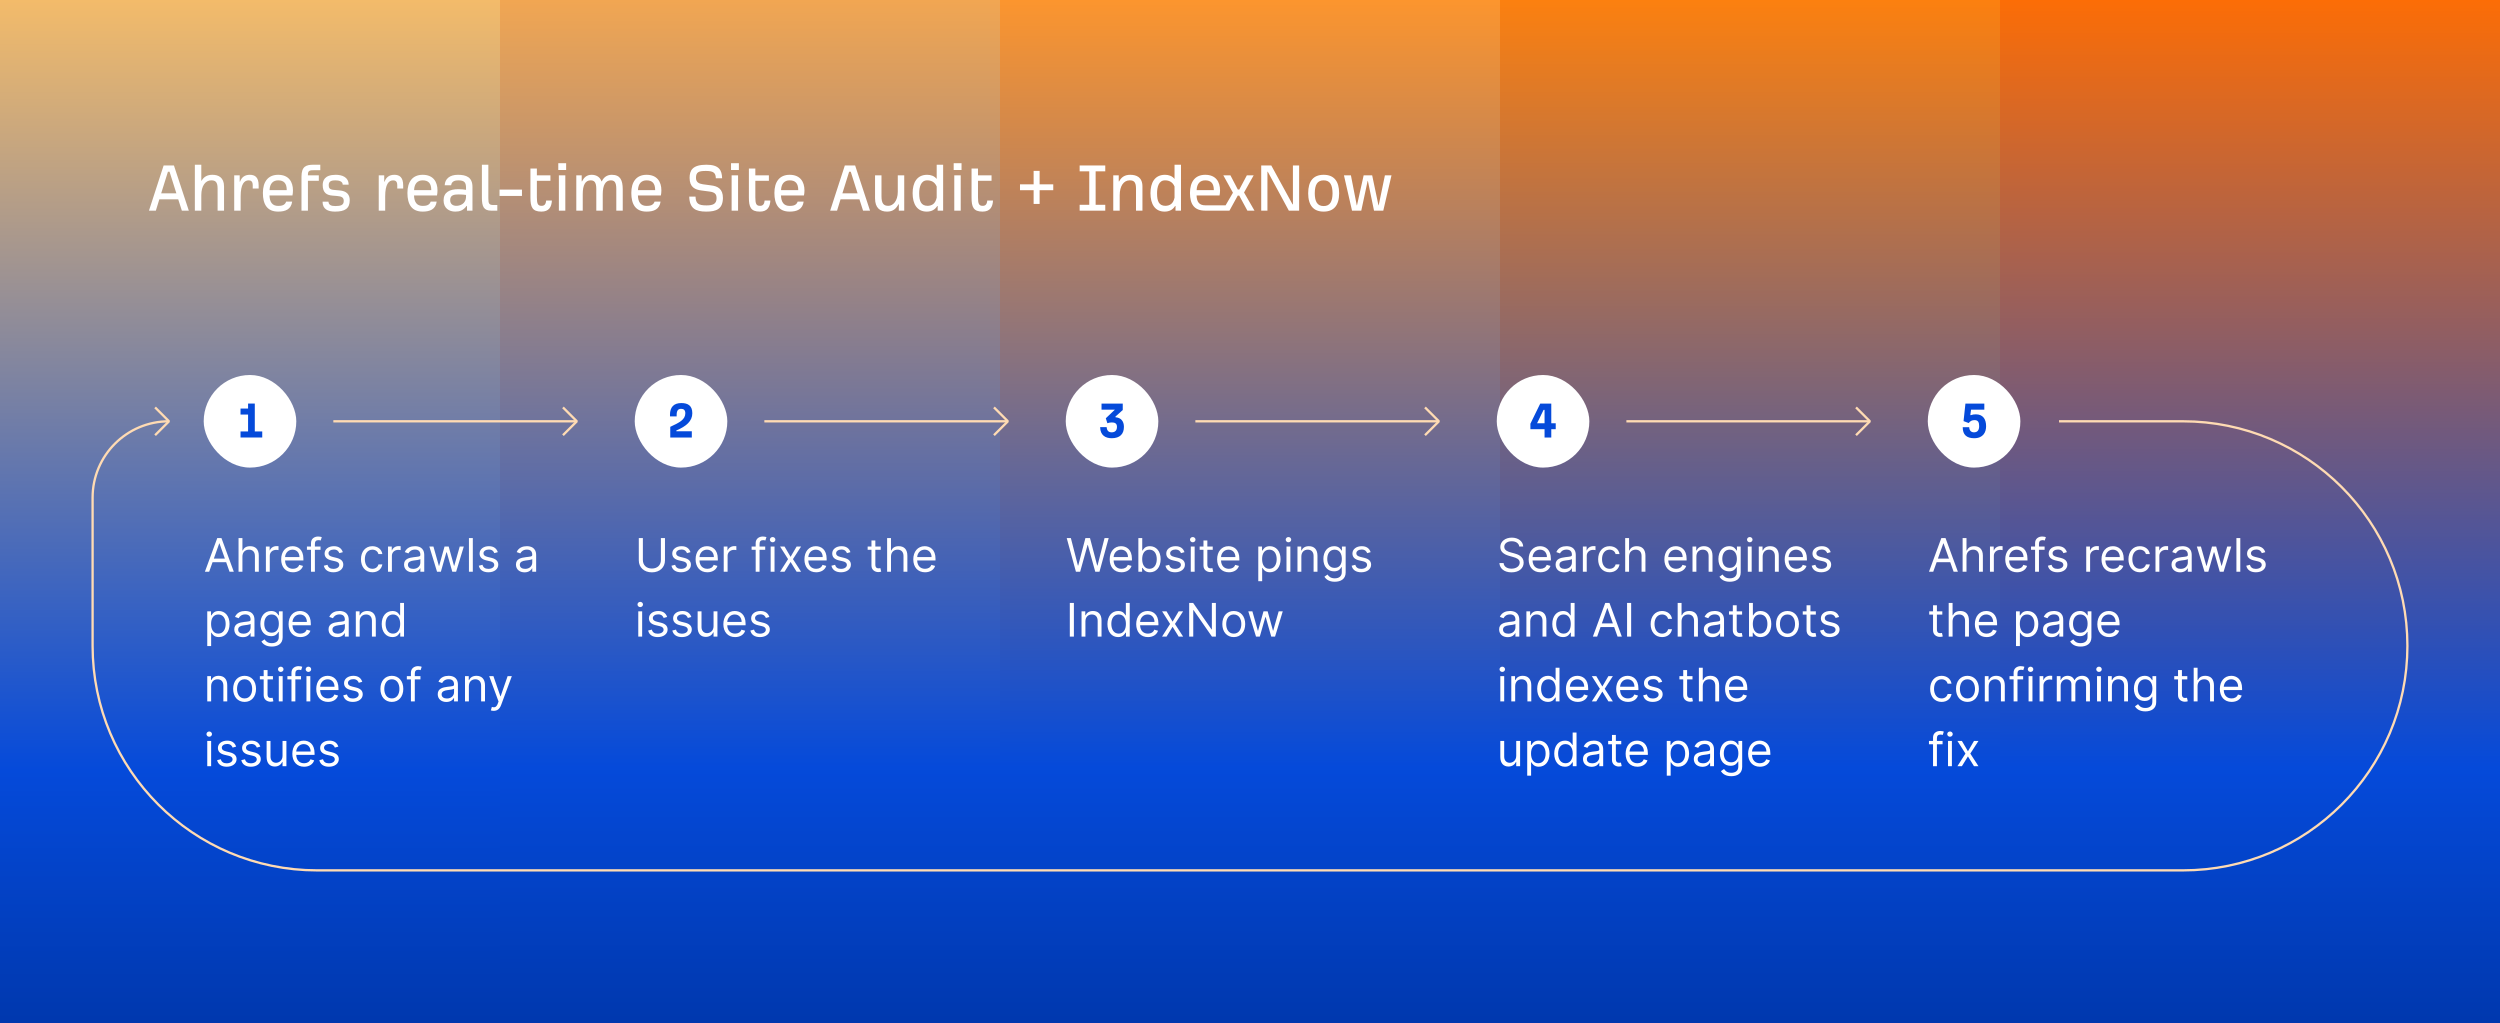 <svg width="1080" height="442" viewBox="0 0 1080 442" fill="none" xmlns="http://www.w3.org/2000/svg">
<rect x="0" y="0" width="1080" height="442" fill="#808080" stroke="none"/>
<g clip-path="url(#clip0_9107_3574)">
<rect x="0" y="-3.05176e-05" width="216" height="442" fill="url(#paint0_linear_9107_3574)"/>
<rect x="216" y="-3.05176e-05" width="216" height="442" fill="url(#paint1_linear_9107_3574)"/>
<rect x="432" y="-3.05176e-05" width="216" height="442" fill="url(#paint2_linear_9107_3574)"/>
<rect x="648" y="-3.05176e-05" width="216" height="442" fill="url(#paint3_linear_9107_3574)"/>
<rect x="864" y="-3.05176e-05" width="216" height="442" fill="url(#paint4_linear_9107_3574)"/>
</g>
<path d="M64.352 91L70.688 71.48H75.136L81.568 91H78.56L76.992 86.104H68.832L67.328 91H64.352ZM69.632 83.512H76.192L73.248 74.2H72.544L69.632 83.512ZM84.178 91V71.16H86.962V78.04H87.122C88.114 76.248 89.714 75.512 91.762 75.512C94.354 75.512 96.786 76.632 96.786 80.568V91H94.002V81.368C94.002 78.296 92.754 77.912 91.25 77.912C88.722 77.912 86.962 80.312 86.962 84.312V91H84.178ZM101.178 91V75.736H103.546V78.488H103.706C104.378 76.504 105.818 75.512 107.898 75.512C110.074 75.512 111.738 76.472 111.738 80.088V81.432H109.178V80.024C109.178 78.36 108.41 77.912 107.418 77.912C105.53 77.912 103.962 79.512 103.962 84.824V91H101.178ZM120.161 91.416C115.457 91.416 113.569 88.312 113.569 83.352C113.569 78.584 115.745 75.512 120.161 75.512C124.737 75.512 126.561 78.552 126.561 82.264C126.561 83.032 126.465 83.928 126.337 84.44H116.417C116.513 87.352 117.665 88.952 120.161 88.952C121.537 88.952 123.105 88.728 123.617 87.096H126.209C125.761 90.424 123.329 91.416 120.161 91.416ZM116.449 82.136H123.873C123.873 79.192 122.625 77.912 120.161 77.912C117.985 77.912 116.545 79.288 116.449 82.136ZM130.241 91V76.344C130.273 71.832 132.193 71.16 135.553 71.16H138.369V73.528H135.809C134.049 73.528 133.025 73.592 133.025 75.288V75.736H137.729V78.104H133.025V91H130.241ZM144.722 91.416C141.65 91.416 139.346 90.36 139.346 87.128H141.906C141.97 88.536 143.058 89.016 144.85 89.016C147.314 89.016 148.498 88.568 148.498 86.776C148.498 85.336 147.602 84.824 145.586 84.664L143.634 84.504C141.234 84.312 139.41 83.352 139.41 79.96C139.41 78.104 140.114 75.512 145.042 75.512C147.794 75.512 150.61 76.536 150.61 79.768H148.05C148.05 78.328 146.418 77.912 144.914 77.912C143.538 77.912 142.002 78.104 142.002 79.96C142.002 81.176 142.354 81.88 144.242 82.04L146.738 82.264C149.682 82.52 151.09 83.992 151.09 86.456C151.09 90.104 149.01 91.416 144.722 91.416ZM163.616 91V75.736H165.984V78.488H166.144C166.816 76.504 168.256 75.512 170.336 75.512C172.512 75.512 174.176 76.472 174.176 80.088V81.432H171.616V80.024C171.616 78.36 170.848 77.912 169.856 77.912C167.968 77.912 166.4 79.512 166.4 84.824V91H163.616ZM182.598 91.416C177.894 91.416 176.006 88.312 176.006 83.352C176.006 78.584 178.182 75.512 182.598 75.512C187.174 75.512 188.998 78.552 188.998 82.264C188.998 83.032 188.902 83.928 188.774 84.44H178.854C178.95 87.352 180.102 88.952 182.598 88.952C183.974 88.952 185.542 88.728 186.054 87.096H188.646C188.198 90.424 185.766 91.416 182.598 91.416ZM178.886 82.136H186.31C186.31 79.192 185.062 77.912 182.598 77.912C180.422 77.912 178.982 79.288 178.886 82.136ZM196.683 91.416C193.963 91.416 191.627 89.912 191.627 86.552C191.627 83.064 194.187 81.72 198.059 81.72C199.147 81.72 200.555 81.848 201.323 82.008V81.208C201.323 78.936 200.747 77.912 197.963 77.912C196.715 77.912 195.115 78.2 194.891 80.024H192.107C192.235 77.336 194.187 75.512 197.803 75.512C201.387 75.512 204.107 76.504 204.107 80.76V91H201.739V88.952H201.579C200.107 90.936 198.571 91.416 196.683 91.416ZM197.163 88.92C198.411 88.92 201.355 88.312 201.323 84.824V84.216C200.811 84.152 199.659 83.992 198.219 83.992C196.139 83.992 194.475 84.248 194.475 86.456C194.475 88.248 195.755 88.92 197.163 88.92ZM212.21 91C209.01 91 208.178 89.272 208.178 85.4V71.16H210.962V85.624C210.962 88.024 211.314 88.568 213.202 88.568H214.834V91H212.21ZM215.792 84.632V81.912H225.488V84.632H215.792ZM233.882 91.416C229.946 91.416 229.146 89.4 229.146 85.4V72.792H231.93V75.736H237.786V78.104H231.93V85.208C231.93 88.024 232.346 88.92 233.946 88.92C235.161 88.92 235.802 88.28 235.93 86.616H238.426C238.266 89.464 237.114 91.416 233.882 91.416ZM241.178 73.432V70.488H244.57V73.432H241.178ZM241.434 91V75.736H244.218V91H241.434ZM248.96 91V75.736H251.296V78.328H251.456C252.224 76.76 253.408 75.512 255.584 75.512C257.376 75.512 259.136 76.28 259.84 78.328H259.968C260.768 76.728 262.08 75.512 264.288 75.512C268.064 75.512 268.96 77.944 269.024 81.624V91H266.24V81.624C266.24 78.712 265.408 77.912 263.872 77.912C261.632 77.912 260.384 79.896 260.384 83.864V91H257.6V81.624C257.6 78.712 256.704 77.912 255.168 77.912C252.864 77.912 251.744 79.896 251.744 83.864V91H248.96ZM279.317 91.416C274.613 91.416 272.725 88.312 272.725 83.352C272.725 78.584 274.901 75.512 279.317 75.512C283.893 75.512 285.717 78.552 285.717 82.264C285.717 83.032 285.621 83.928 285.493 84.44H275.573C275.669 87.352 276.821 88.952 279.317 88.952C280.693 88.952 282.261 88.728 282.773 87.096H285.365C284.917 90.424 282.485 91.416 279.317 91.416ZM275.605 82.136H283.029C283.029 79.192 281.781 77.912 279.317 77.912C277.141 77.912 275.701 79.288 275.605 82.136ZM305.077 91.416C300.437 91.416 297.877 90.008 297.749 84.92H300.469C300.565 87.96 301.717 88.728 305.173 88.728C307.765 88.728 309.557 88.248 309.557 85.656C309.557 83.896 308.885 83.064 306.485 82.744L303.061 82.296C300.277 81.944 297.909 80.92 297.909 76.856C297.909 73.624 299.125 71.16 305.173 71.16C310.645 71.16 311.861 73.496 311.957 77.016H309.237C309.173 74.872 308.469 73.848 304.981 73.848C301.813 73.848 300.661 74.328 300.661 76.856C300.661 78.712 301.941 79.352 303.637 79.608L307.221 80.088C309.973 80.44 312.309 81.496 312.309 85.56C312.213 90.232 309.621 91.416 305.077 91.416ZM315.803 73.432V70.488H319.195V73.432H315.803ZM316.059 91V75.736H318.843V91H316.059ZM328.257 91.416C324.321 91.416 323.521 89.4 323.521 85.4V72.792H326.305V75.736H332.161V78.104H326.305V85.208C326.305 88.024 326.721 88.92 328.321 88.92C329.536 88.92 330.177 88.28 330.305 86.616H332.801C332.641 89.464 331.489 91.416 328.257 91.416ZM341.13 91.416C336.426 91.416 334.538 88.312 334.538 83.352C334.538 78.584 336.714 75.512 341.13 75.512C345.706 75.512 347.53 78.552 347.53 82.264C347.53 83.032 347.434 83.928 347.306 84.44H337.386C337.482 87.352 338.634 88.952 341.13 88.952C342.506 88.952 344.074 88.728 344.586 87.096H347.178C346.73 90.424 344.298 91.416 341.13 91.416ZM337.418 82.136H344.842C344.842 79.192 343.594 77.912 341.13 77.912C338.954 77.912 337.514 79.288 337.418 82.136ZM358.633 91L364.969 71.48H369.417L375.849 91H372.841L371.273 86.104H363.113L361.609 91H358.633ZM363.913 83.512H370.473L367.529 74.2H366.825L363.913 83.512ZM383.235 91.416C380.195 91.416 378.019 89.848 378.019 85.656V75.736H380.803V84.728C380.803 87.928 381.731 88.92 383.779 88.92C385.763 88.92 387.843 86.84 387.843 82.872V75.736H390.627V91H388.291V88.248H388.131C387.139 90.136 385.795 91.416 383.235 91.416ZM400.362 91.416C396.298 91.416 394.25 88.312 394.25 83.448C394.25 78.968 396.074 75.512 400.522 75.512C402.09 75.512 403.626 75.992 404.65 77.304V71.16H407.434V91H405.066V88.984H404.906C403.914 90.616 402.378 91.416 400.362 91.416ZM400.714 88.92C402.57 88.856 404.042 88.12 404.65 85.4V80.568C403.754 78.488 402.154 77.912 400.522 77.912C397.802 77.912 397.098 80.824 397.098 83.512C397.098 86.968 397.93 88.888 400.714 88.92ZM411.991 73.432V70.488H415.383V73.432H411.991ZM412.247 91V75.736H415.031V91H412.247ZM424.444 91.416C420.508 91.416 419.708 89.4 419.708 85.4V72.792H422.492V75.736H428.348V78.104H422.492V85.208C422.492 88.024 422.908 88.92 424.508 88.92C425.724 88.92 426.364 88.28 426.492 86.616H428.988C428.828 89.464 427.676 91.416 424.444 91.416ZM446.525 88.088V82.168H440.637V79.64H446.525V73.816H449.117V79.64H455.005V82.168H449.117V88.088H446.525ZM466.403 91V88.472H470.563V74.008H466.403V71.48H477.475V74.008H473.315V88.472H477.475V91H466.403ZM480.928 91V75.736H483.296V78.36H483.456C484.448 76.504 485.92 75.512 488.256 75.512C490.912 75.512 493.536 76.504 493.536 80.568V91H490.752V81.368C490.752 78.296 489.504 77.912 488 77.912C485.472 77.912 483.712 80.312 483.712 84.312V91H480.928ZM503.112 91.416C499.048 91.416 497 88.312 497 83.448C497 78.968 498.824 75.512 503.272 75.512C504.84 75.512 506.376 75.992 507.4 77.304V71.16H510.184V91H507.816V88.984H507.656C506.664 90.616 505.128 91.416 503.112 91.416ZM503.464 88.92C505.32 88.856 506.792 88.12 507.4 85.4V80.568C506.504 78.488 504.904 77.912 503.272 77.912C500.552 77.912 499.848 80.824 499.848 83.512C499.848 86.968 500.68 88.888 503.464 88.92ZM520.661 91C515.957 91 514.069 88.312 514.069 83.352C514.069 78.584 516.245 75.512 520.661 75.512C525.237 75.512 527.061 78.552 527.061 82.264C527.061 83.032 526.965 83.928 526.837 84.44H516.917C517.013 87.352 518.165 88.696 520.661 88.696H529.461L532.629 83.256L528.469 75.736H531.541L534.741 81.88H535.381L538.645 75.736H541.589L537.429 83.16L541.941 91H538.869L535.349 84.504H534.709L531.125 91H520.661ZM516.949 82.136H524.373C524.373 79.192 523.125 77.912 520.661 77.912C518.485 77.912 517.045 79.288 516.949 82.136ZM544.843 91V71.48H549.195L558.379 88.28H558.539V71.48H561.227V91H556.779L547.691 74.2H547.531V91H544.843ZM571.819 91.416C567.435 91.416 565.131 88.728 565.131 83.48C565.131 78.2 567.403 75.512 571.819 75.512C576.235 75.512 578.507 78.2 578.507 83.48C578.507 88.728 576.203 91.416 571.819 91.416ZM571.819 89.016C574.571 89.016 575.627 87.096 575.659 83.512C575.627 79.864 574.603 77.912 571.819 77.912C569.035 77.912 568.011 79.864 567.979 83.512C568.011 87.096 569.067 89.016 571.819 89.016ZM584.073 91L580.585 75.736H583.593L586.121 88.696H586.217L589.097 75.736H592.777L595.497 88.696H595.593L598.281 75.736H601.129L597.577 91H593.577L590.921 78.136H590.825L588.073 91H584.073Z" fill="white"/>
<path d="M889.5 182H943C996.572 182 1040 225.428 1040 279V279C1040 332.572 996.572 376 943 376H137C83.428 376 40 332.572 40 279V215C40 196.775 54.775 182 73 182V182" stroke="#FFDBB3"/>
<path d="M67 176L73 182L67 188" stroke="#FFDBB3" stroke-linejoin="bevel"/>
<rect x="88" y="162" width="40" height="40" rx="20" fill="white"/>
<path d="M103.904 189V186.384H107.168V179.088H103.904V176.496H107.168V174.336H110.072V186.384H113.288V189H103.904Z" fill="#054ADA"/>
<path d="M144 182H249.2" stroke="#FFDBB3"/>
<path d="M243.2 176L249.2 182L243.2 188" stroke="#FFDBB3" stroke-linejoin="bevel"/>
<path d="M90.358 247H88.511L93.852 232.455H95.671L101.011 247H99.165L97.702 242.881H91.821L90.358 247ZM92.375 241.318H97.148L94.818 234.756H94.704L92.375 241.318ZM104.726 240.438V247H103.05V232.455H104.726V237.795H104.868C105.379 236.666 106.359 235.949 108.078 235.949C110.308 235.949 111.8 237.263 111.8 240.068V247H110.124V240.182C110.124 238.449 109.172 237.455 107.595 237.455C105.94 237.455 104.726 238.534 104.726 240.438ZM114.866 247V236.091H116.485V237.739H116.599C116.997 236.659 118.133 235.92 119.44 235.92C119.689 235.92 120.129 235.935 120.321 235.949V237.653C120.207 237.625 119.745 237.54 119.298 237.54C117.707 237.54 116.542 238.619 116.542 240.097V247H114.866ZM126.549 247.227C123.396 247.227 121.464 244.983 121.464 241.631C121.464 238.278 123.424 235.949 126.379 235.949C128.652 235.949 131.066 237.341 131.066 241.403V242.114H123.147C123.225 244.45 124.582 245.722 126.549 245.722C127.863 245.722 128.85 245.153 129.277 244.017L130.896 244.472C130.385 246.119 128.765 247.227 126.549 247.227ZM123.147 240.665H129.362C129.362 238.818 128.197 237.455 126.379 237.455C124.461 237.455 123.261 238.967 123.147 240.665ZM138.474 236.091V237.511H136.031V247H134.355V237.511H132.593V236.091H134.355V234.585C134.355 232.71 135.86 231.773 137.423 231.773C138.247 231.773 138.758 231.943 139.014 232.057L138.531 233.506C138.36 233.449 138.076 233.335 137.593 233.335C136.485 233.335 136.031 233.903 136.031 234.983V236.091H138.474ZM148.101 238.534L146.596 238.96C146.304 238.207 145.701 237.398 144.238 237.398C142.902 237.398 141.908 238.08 141.908 239.017C141.908 239.855 142.49 240.288 143.783 240.608L145.402 241.006C147.348 241.482 148.3 242.44 148.3 243.96C148.3 245.842 146.574 247.227 144.039 247.227C141.809 247.227 140.282 246.24 139.891 244.386L141.482 243.989C141.78 245.161 142.64 245.75 144.01 245.75C145.573 245.75 146.567 244.983 146.567 244.045C146.567 243.293 146.049 242.767 144.948 242.511L143.13 242.085C141.127 241.616 140.232 240.608 140.232 239.102C140.232 237.256 141.936 235.949 144.238 235.949C146.397 235.949 147.576 236.986 148.101 238.534ZM160.88 247.227C157.812 247.227 155.937 244.869 155.937 241.602C155.937 238.278 157.897 235.949 160.852 235.949C163.153 235.949 164.886 237.312 165.17 239.358H163.494C163.238 238.364 162.357 237.455 160.88 237.455C158.92 237.455 157.613 239.074 157.613 241.545C157.613 244.074 158.891 245.722 160.88 245.722C162.187 245.722 163.181 245.011 163.494 243.818H165.17C164.886 245.75 163.295 247.227 160.88 247.227ZM167.62 247V236.091H169.239V237.739H169.353C169.751 236.659 170.887 235.92 172.194 235.92C172.442 235.92 172.883 235.935 173.075 235.949V237.653C172.961 237.625 172.499 237.54 172.052 237.54C170.461 237.54 169.296 238.619 169.296 240.097V247H167.62ZM178.272 247.256C176.198 247.256 174.55 246.034 174.55 243.903C174.55 241.403 176.759 240.956 178.783 240.693C180.772 240.438 181.596 240.509 181.596 239.699V239.642C181.596 238.243 180.836 237.426 179.294 237.426C177.696 237.426 176.823 238.278 176.453 239.074L174.863 238.506C175.715 236.517 177.59 235.949 179.238 235.949C180.63 235.949 183.272 236.347 183.272 239.812V247H181.596V245.523H181.51C181.169 246.233 180.175 247.256 178.272 247.256ZM178.527 245.75C180.516 245.75 181.596 244.415 181.596 243.051V241.517C181.311 241.858 179.408 242.057 178.698 242.142C177.391 242.312 176.226 242.71 176.226 243.989C176.226 245.153 177.192 245.75 178.527 245.75ZM188.803 247L185.479 236.091H187.24L189.598 244.443H189.712L192.041 236.091H193.831L196.132 244.415H196.246L198.604 236.091H200.365L197.041 247H195.393L193.007 238.619H192.837L190.45 247H188.803ZM204.257 232.455V247H202.581V232.455H204.257ZM215.054 238.534L213.549 238.96C213.257 238.207 212.654 237.398 211.191 237.398C209.855 237.398 208.861 238.08 208.861 239.017C208.861 239.855 209.444 240.288 210.736 240.608L212.355 241.006C214.301 241.482 215.253 242.44 215.253 243.96C215.253 245.842 213.527 247.227 210.992 247.227C208.762 247.227 207.235 246.24 206.844 244.386L208.435 243.989C208.733 245.161 209.593 245.75 210.963 245.75C212.526 245.75 213.52 244.983 213.52 244.045C213.52 243.293 213.002 242.767 211.901 242.511L210.083 242.085C208.08 241.616 207.185 240.608 207.185 239.102C207.185 237.256 208.89 235.949 211.191 235.949C213.35 235.949 214.529 236.986 215.054 238.534ZM226.612 247.256C224.538 247.256 222.89 246.034 222.89 243.903C222.89 241.403 225.099 240.956 227.123 240.693C229.112 240.438 229.935 240.509 229.935 239.699V239.642C229.935 238.243 229.175 237.426 227.634 237.426C226.036 237.426 225.163 238.278 224.793 239.074L223.202 238.506C224.055 236.517 225.93 235.949 227.577 235.949C228.969 235.949 231.612 236.347 231.612 239.812V247H229.935V245.523H229.85C229.509 246.233 228.515 247.256 226.612 247.256ZM226.867 245.75C228.856 245.75 229.935 244.415 229.935 243.051V241.517C229.651 241.858 227.748 242.057 227.038 242.142C225.731 242.312 224.566 242.71 224.566 243.989C224.566 245.153 225.532 245.75 226.867 245.75ZM89.534 279.091V264.091H91.153V265.824H91.352C91.722 265.256 92.375 263.949 94.506 263.949C97.261 263.949 99.165 266.136 99.165 269.574C99.165 273.04 97.261 275.227 94.534 275.227C92.432 275.227 91.722 273.92 91.352 273.324H91.21V279.091H89.534ZM91.182 269.545C91.182 272.017 92.29 273.722 94.307 273.722C96.409 273.722 97.489 271.875 97.489 269.545C97.489 267.244 96.438 265.455 94.307 265.455C92.261 265.455 91.182 267.102 91.182 269.545ZM104.932 275.256C102.858 275.256 101.21 274.034 101.21 271.903C101.21 269.403 103.419 268.956 105.443 268.693C107.432 268.438 108.256 268.509 108.256 267.699V267.642C108.256 266.243 107.496 265.426 105.955 265.426C104.357 265.426 103.483 266.278 103.114 267.074L101.523 266.506C102.375 264.517 104.25 263.949 105.898 263.949C107.29 263.949 109.932 264.347 109.932 267.812V275H108.256V273.523H108.17C107.83 274.233 106.835 275.256 104.932 275.256ZM105.188 273.75C107.176 273.75 108.256 272.415 108.256 271.051V269.517C107.972 269.858 106.068 270.057 105.358 270.142C104.051 270.312 102.886 270.71 102.886 271.989C102.886 273.153 103.852 273.75 105.188 273.75ZM117.395 279.318C114.958 279.318 113.616 278.274 112.934 277.131L114.27 276.193C114.717 276.797 115.413 277.841 117.395 277.841C119.156 277.841 120.434 277.017 120.434 275.199V272.983H120.292C119.923 273.58 119.241 274.83 117.11 274.83C114.468 274.83 112.48 272.898 112.48 269.489C112.48 266.136 114.383 263.949 117.139 263.949C119.27 263.949 119.951 265.256 120.321 265.824H120.491V264.091H122.11V275.312C122.11 278.125 120.008 279.318 117.395 279.318ZM117.338 273.324C119.355 273.324 120.463 271.875 120.463 269.46C120.463 267.102 119.383 265.455 117.338 265.455C115.207 265.455 114.156 267.244 114.156 269.46C114.156 271.733 115.235 273.324 117.338 273.324ZM129.752 275.227C126.599 275.227 124.667 272.983 124.667 269.631C124.667 266.278 126.627 263.949 129.582 263.949C131.855 263.949 134.27 265.341 134.27 269.403V270.114H126.35C126.429 272.45 127.785 273.722 129.752 273.722C131.066 273.722 132.054 273.153 132.48 272.017L134.099 272.472C133.588 274.119 131.968 275.227 129.752 275.227ZM126.35 268.665H132.565C132.565 266.818 131.4 265.455 129.582 265.455C127.664 265.455 126.464 266.967 126.35 268.665ZM145.654 275.256C143.581 275.256 141.933 274.034 141.933 271.903C141.933 269.403 144.142 268.956 146.166 268.693C148.154 268.438 148.978 268.509 148.978 267.699V267.642C148.978 266.243 148.218 265.426 146.677 265.426C145.079 265.426 144.206 266.278 143.836 267.074L142.245 266.506C143.098 264.517 144.973 263.949 146.62 263.949C148.012 263.949 150.654 264.347 150.654 267.812V275H148.978V273.523H148.893C148.552 274.233 147.558 275.256 145.654 275.256ZM145.91 273.75C147.899 273.75 148.978 272.415 148.978 271.051V269.517C148.694 269.858 146.791 270.057 146.081 270.142C144.774 270.312 143.609 270.71 143.609 271.989C143.609 273.153 144.575 273.75 145.91 273.75ZM155.39 268.438V275H153.714V264.091H155.333V265.795H155.475C155.987 264.688 157.009 263.949 158.657 263.949C160.866 263.949 162.35 265.284 162.35 268.068V275H160.674V268.182C160.674 266.47 159.729 265.455 158.174 265.455C156.569 265.455 155.39 266.534 155.39 268.438ZM169.532 275.227C166.805 275.227 164.902 273.04 164.902 269.574C164.902 266.136 166.805 263.949 169.561 263.949C171.691 263.949 172.345 265.256 172.714 265.824H172.856V260.455H174.532V275H172.913V273.324H172.714C172.345 273.92 171.635 275.227 169.532 275.227ZM169.76 273.722C171.777 273.722 172.885 272.017 172.885 269.545C172.885 267.102 171.805 265.455 169.76 265.455C167.629 265.455 166.578 267.244 166.578 269.545C166.578 271.875 167.657 273.722 169.76 273.722ZM91.21 296.438V303H89.534V292.091H91.153V293.795H91.296C91.807 292.688 92.829 291.949 94.477 291.949C96.686 291.949 98.171 293.284 98.171 296.068V303H96.494V296.182C96.494 294.47 95.55 293.455 93.994 293.455C92.389 293.455 91.21 294.534 91.21 296.438ZM105.665 303.227C102.711 303.227 100.722 300.983 100.722 297.602C100.722 294.193 102.711 291.949 105.665 291.949C108.62 291.949 110.608 294.193 110.608 297.602C110.608 300.983 108.62 303.227 105.665 303.227ZM105.665 301.722C107.909 301.722 108.932 299.79 108.932 297.602C108.932 295.415 107.909 293.455 105.665 293.455C103.421 293.455 102.398 295.415 102.398 297.602C102.398 299.79 103.421 301.722 105.665 301.722ZM117.911 292.091V293.511H115.582V299.875C115.582 301.295 116.292 301.523 117.031 301.523C117.4 301.523 117.627 301.466 117.769 301.438L118.11 302.943C117.883 303.028 117.485 303.142 116.86 303.142C115.44 303.142 113.906 302.233 113.906 300.33V293.511H112.258V292.091H113.906V289.477H115.582V292.091H117.911ZM120.433 303V292.091H122.109V303H120.433ZM121.285 290.273C120.631 290.273 120.092 289.761 120.092 289.136C120.092 288.511 120.631 288 121.285 288C121.938 288 122.478 288.511 122.478 289.136C122.478 289.761 121.938 290.273 121.285 290.273ZM130.037 292.091V293.511H127.593V303H125.917V293.511H124.156V292.091H125.917V290.585C125.917 288.71 127.423 287.773 128.985 287.773C129.809 287.773 130.321 287.943 130.576 288.057L130.093 289.506C129.923 289.449 129.639 289.335 129.156 289.335C128.048 289.335 127.593 289.903 127.593 290.983V292.091H130.037ZM132.386 303V292.091H134.062V303H132.386ZM133.238 290.273C132.585 290.273 132.045 289.761 132.045 289.136C132.045 288.511 132.585 288 133.238 288C133.891 288 134.431 288.511 134.431 289.136C134.431 289.761 133.891 290.273 133.238 290.273ZM141.706 303.227C138.552 303.227 136.62 300.983 136.62 297.631C136.62 294.278 138.581 291.949 141.535 291.949C143.808 291.949 146.223 293.341 146.223 297.403V298.114H138.304C138.382 300.45 139.738 301.722 141.706 301.722C143.02 301.722 144.007 301.153 144.433 300.017L146.052 300.472C145.541 302.119 143.922 303.227 141.706 303.227ZM138.304 296.665H144.518C144.518 294.818 143.353 293.455 141.535 293.455C139.618 293.455 138.417 294.967 138.304 296.665ZM156.5 294.534L154.994 294.96C154.703 294.207 154.099 293.398 152.636 293.398C151.301 293.398 150.306 294.08 150.306 295.017C150.306 295.855 150.889 296.288 152.181 296.608L153.801 297.006C155.747 297.482 156.699 298.44 156.699 299.96C156.699 301.842 154.973 303.227 152.437 303.227C150.207 303.227 148.68 302.24 148.289 300.386L149.88 299.989C150.179 301.161 151.038 301.75 152.409 301.75C153.971 301.75 154.966 300.983 154.966 300.045C154.966 299.293 154.447 298.767 153.346 298.511L151.528 298.085C149.525 297.616 148.63 296.608 148.63 295.102C148.63 293.256 150.335 291.949 152.636 291.949C154.795 291.949 155.974 292.986 156.5 294.534ZM169.278 303.227C166.324 303.227 164.335 300.983 164.335 297.602C164.335 294.193 166.324 291.949 169.278 291.949C172.233 291.949 174.222 294.193 174.222 297.602C174.222 300.983 172.233 303.227 169.278 303.227ZM169.278 301.722C171.523 301.722 172.545 299.79 172.545 297.602C172.545 295.415 171.523 293.455 169.278 293.455C167.034 293.455 166.011 295.415 166.011 297.602C166.011 299.79 167.034 301.722 169.278 301.722ZM181.638 292.091V293.511H179.195V303H177.519V293.511H175.757V292.091H177.519V290.585C177.519 288.71 179.025 287.773 180.587 287.773C181.411 287.773 181.922 287.943 182.178 288.057L181.695 289.506C181.525 289.449 181.24 289.335 180.757 289.335C179.65 289.335 179.195 289.903 179.195 290.983V292.091H181.638ZM192.822 303.256C190.749 303.256 189.101 302.034 189.101 299.903C189.101 297.403 191.31 296.956 193.334 296.693C195.322 296.438 196.146 296.509 196.146 295.699V295.642C196.146 294.243 195.386 293.426 193.845 293.426C192.247 293.426 191.374 294.278 191.004 295.074L189.413 294.506C190.266 292.517 192.141 291.949 193.788 291.949C195.18 291.949 197.822 292.347 197.822 295.812V303H196.146V301.523H196.061C195.72 302.233 194.726 303.256 192.822 303.256ZM193.078 301.75C195.067 301.75 196.146 300.415 196.146 299.051V297.517C195.862 297.858 193.959 298.057 193.249 298.142C191.942 298.312 190.777 298.71 190.777 299.989C190.777 301.153 191.743 301.75 193.078 301.75ZM202.558 296.438V303H200.882V292.091H202.501V293.795H202.643C203.154 292.688 204.177 291.949 205.825 291.949C208.034 291.949 209.518 293.284 209.518 296.068V303H207.842V296.182C207.842 294.47 206.897 293.455 205.342 293.455C203.737 293.455 202.558 294.534 202.558 296.438ZM213.27 307.091C212.702 307.091 212.219 306.977 212.048 306.892L212.474 305.415C213.696 305.727 214.449 305.571 215.06 303.909L215.372 303.057L211.338 292.091H213.156L216.168 300.784H216.281L219.293 292.091H221.111L216.48 304.591C215.848 306.288 214.783 307.091 213.27 307.091ZM89.534 331V320.091H91.21V331H89.534ZM90.386 318.273C89.733 318.273 89.193 317.761 89.193 317.136C89.193 316.511 89.733 316 90.386 316C91.04 316 91.579 316.511 91.579 317.136C91.579 317.761 91.04 318.273 90.386 318.273ZM102.007 322.534L100.502 322.96C100.211 322.207 99.607 321.398 98.144 321.398C96.809 321.398 95.814 322.08 95.814 323.017C95.814 323.855 96.397 324.288 97.689 324.608L99.309 325.006C101.255 325.482 102.206 326.44 102.206 327.96C102.206 329.842 100.48 331.227 97.945 331.227C95.715 331.227 94.188 330.24 93.797 328.386L95.388 327.989C95.686 329.161 96.546 329.75 97.916 329.75C99.479 329.75 100.473 328.983 100.473 328.045C100.473 327.293 99.955 326.767 98.854 326.511L97.036 326.085C95.033 325.616 94.138 324.608 94.138 323.102C94.138 321.256 95.843 319.949 98.144 319.949C100.303 319.949 101.482 320.986 102.007 322.534ZM112.457 322.534L110.951 322.96C110.66 322.207 110.056 321.398 108.593 321.398C107.258 321.398 106.263 322.08 106.263 323.017C106.263 323.855 106.846 324.288 108.138 324.608L109.758 325.006C111.704 325.482 112.656 326.44 112.656 327.96C112.656 329.842 110.93 331.227 108.394 331.227C106.164 331.227 104.637 330.24 104.246 328.386L105.837 327.989C106.136 329.161 106.995 329.75 108.366 329.75C109.928 329.75 110.923 328.983 110.923 328.045C110.923 327.293 110.404 326.767 109.303 326.511L107.485 326.085C105.482 325.616 104.587 324.608 104.587 323.102C104.587 321.256 106.292 319.949 108.593 319.949C110.752 319.949 111.931 320.986 112.457 322.534ZM122.054 326.54V320.091H123.73V331H122.054V329.153H121.94C121.429 330.261 120.349 331.142 118.701 331.142C116.656 331.142 115.179 329.807 115.179 327.023V320.091H116.855V326.909C116.855 328.5 117.849 329.523 119.241 329.523C120.491 329.523 122.054 328.585 122.054 326.54ZM131.374 331.227C128.22 331.227 126.288 328.983 126.288 325.631C126.288 322.278 128.249 319.949 131.203 319.949C133.476 319.949 135.891 321.341 135.891 325.403V326.114H127.972C128.05 328.45 129.406 329.722 131.374 329.722C132.688 329.722 133.675 329.153 134.101 328.017L135.72 328.472C135.209 330.119 133.589 331.227 131.374 331.227ZM127.972 324.665H134.186C134.186 322.818 133.021 321.455 131.203 321.455C129.286 321.455 128.085 322.967 127.972 324.665ZM146.168 322.534L144.662 322.96C144.371 322.207 143.767 321.398 142.304 321.398C140.969 321.398 139.974 322.08 139.974 323.017C139.974 323.855 140.557 324.288 141.849 324.608L143.469 325.006C145.415 325.482 146.366 326.44 146.366 327.96C146.366 329.842 144.641 331.227 142.105 331.227C139.875 331.227 138.348 330.24 137.957 328.386L139.548 327.989C139.847 329.161 140.706 329.75 142.077 329.75C143.639 329.75 144.634 328.983 144.634 328.045C144.634 327.293 144.115 326.767 143.014 326.511L141.196 326.085C139.193 325.616 138.298 324.608 138.298 323.102C138.298 321.256 140.003 319.949 142.304 319.949C144.463 319.949 145.642 320.986 146.168 322.534Z" fill="white"/>
<rect x="274.2" y="162" width="40" height="40" rx="20" fill="white"/>
<path d="M289.551 189V184.392C293.583 182.52 296.055 181.272 296.055 178.512C296.055 177.096 295.287 176.616 294.255 176.616C293.007 176.616 292.311 177.264 292.311 179.328V179.88H289.455C289.431 179.712 289.431 179.424 289.431 179.184C289.431 175.92 291.039 174.12 294.327 174.12C297.135 174.12 299.079 175.2 299.079 178.512C299.079 181.92 296.487 184.152 292.191 185.952V186.312H298.863V189H289.551Z" fill="#054ADA"/>
<path d="M330.2 182H435.4" stroke="#FFDBB3"/>
<path d="M429.4 176L435.4 182L429.4 188" stroke="#FFDBB3" stroke-linejoin="bevel"/>
<path d="M285.507 232.455H287.268V242.085C287.268 245.068 285.038 247.256 281.615 247.256C278.191 247.256 275.961 245.068 275.961 242.085V232.455H277.723V241.943C277.723 244.074 279.186 245.608 281.615 245.608C284.044 245.608 285.507 244.074 285.507 241.943V232.455ZM298.286 238.534L296.78 238.96C296.489 238.207 295.885 237.398 294.422 237.398C293.087 237.398 292.092 238.08 292.092 239.017C292.092 239.855 292.675 240.288 293.967 240.608L295.587 241.006C297.533 241.482 298.484 242.44 298.484 243.96C298.484 245.842 296.759 247.227 294.223 247.227C291.993 247.227 290.466 246.24 290.075 244.386L291.666 243.989C291.965 245.161 292.824 245.75 294.195 245.75C295.757 245.75 296.751 244.983 296.751 244.045C296.751 243.293 296.233 242.767 295.132 242.511L293.314 242.085C291.311 241.616 290.416 240.608 290.416 239.102C290.416 237.256 292.121 235.949 294.422 235.949C296.581 235.949 297.76 236.986 298.286 238.534ZM305.581 247.227C302.428 247.227 300.496 244.983 300.496 241.631C300.496 238.278 302.456 235.949 305.411 235.949C307.684 235.949 310.098 237.341 310.098 241.403V242.114H302.179C302.258 244.45 303.614 245.722 305.581 245.722C306.895 245.722 307.883 245.153 308.309 244.017L309.928 244.472C309.417 246.119 307.797 247.227 305.581 247.227ZM302.179 240.665H308.394C308.394 238.818 307.229 237.455 305.411 237.455C303.493 237.455 302.293 238.967 302.179 240.665ZM312.648 247V236.091H314.267V237.739H314.381C314.779 236.659 315.915 235.92 317.222 235.92C317.471 235.92 317.911 235.935 318.103 235.949V237.653C317.989 237.625 317.527 237.54 317.08 237.54C315.489 237.54 314.324 238.619 314.324 240.097V247H312.648ZM330.573 236.091V237.511H328.129V247H326.453V237.511H324.692V236.091H326.453V234.585C326.453 232.71 327.959 231.773 329.521 231.773C330.345 231.773 330.857 231.943 331.112 232.057L330.629 233.506C330.459 233.449 330.175 233.335 329.692 233.335C328.584 233.335 328.129 233.903 328.129 234.983V236.091H330.573ZM332.922 247V236.091H334.598V247H332.922ZM333.774 234.273C333.12 234.273 332.581 233.761 332.581 233.136C332.581 232.511 333.12 232 333.774 232C334.427 232 334.967 232.511 334.967 233.136C334.967 233.761 334.427 234.273 333.774 234.273ZM338.918 236.091L341.531 240.551L344.145 236.091H346.077L342.554 241.545L346.077 247H344.145L341.531 242.767L338.918 247H336.986L340.452 241.545L336.986 236.091H338.918ZM352.593 247.227C349.44 247.227 347.508 244.983 347.508 241.631C347.508 238.278 349.468 235.949 352.423 235.949C354.695 235.949 357.11 237.341 357.11 241.403V242.114H349.191C349.269 244.45 350.626 245.722 352.593 245.722C353.907 245.722 354.894 245.153 355.32 244.017L356.94 244.472C356.428 246.119 354.809 247.227 352.593 247.227ZM349.191 240.665H355.406C355.406 238.818 354.241 237.455 352.423 237.455C350.505 237.455 349.305 238.967 349.191 240.665ZM367.387 238.534L365.881 238.96C365.59 238.207 364.987 237.398 363.524 237.398C362.188 237.398 361.194 238.08 361.194 239.017C361.194 239.855 361.776 240.288 363.069 240.608L364.688 241.006C366.634 241.482 367.586 242.44 367.586 243.96C367.586 245.842 365.86 247.227 363.325 247.227C361.095 247.227 359.568 246.24 359.177 244.386L360.768 243.989C361.066 245.161 361.925 245.75 363.296 245.75C364.859 245.75 365.853 244.983 365.853 244.045C365.853 243.293 365.335 242.767 364.234 242.511L362.416 242.085C360.413 241.616 359.518 240.608 359.518 239.102C359.518 237.256 361.222 235.949 363.524 235.949C365.683 235.949 366.862 236.986 367.387 238.534ZM380.478 236.091V237.511H378.149V243.875C378.149 245.295 378.859 245.523 379.598 245.523C379.967 245.523 380.194 245.466 380.336 245.438L380.677 246.943C380.45 247.028 380.052 247.142 379.427 247.142C378.007 247.142 376.473 246.233 376.473 244.33V237.511H374.825V236.091H376.473V233.477H378.149V236.091H380.478ZM384.91 240.438V247H383.234V232.455H384.91V237.795H385.052C385.564 236.666 386.544 235.949 388.262 235.949C390.493 235.949 391.984 237.263 391.984 240.068V247H390.308V240.182C390.308 238.449 389.356 237.455 387.78 237.455C386.125 237.455 384.91 238.534 384.91 240.438ZM399.624 247.227C396.471 247.227 394.539 244.983 394.539 241.631C394.539 238.278 396.499 235.949 399.454 235.949C401.727 235.949 404.141 237.341 404.141 241.403V242.114H396.222C396.3 244.45 397.657 245.722 399.624 245.722C400.938 245.722 401.925 245.153 402.352 244.017L403.971 244.472C403.46 246.119 401.84 247.227 399.624 247.227ZM396.222 240.665H402.437C402.437 238.818 401.272 237.455 399.454 237.455C397.536 237.455 396.336 238.967 396.222 240.665ZM275.734 275V264.091H277.41V275H275.734ZM276.586 262.273C275.933 262.273 275.393 261.761 275.393 261.136C275.393 260.511 275.933 260 276.586 260C277.24 260 277.78 260.511 277.78 261.136C277.78 261.761 277.24 262.273 276.586 262.273ZM288.207 266.534L286.702 266.96C286.411 266.207 285.807 265.398 284.344 265.398C283.009 265.398 282.014 266.08 282.014 267.017C282.014 267.855 282.597 268.288 283.889 268.608L285.509 269.006C287.455 269.482 288.406 270.44 288.406 271.96C288.406 273.842 286.68 275.227 284.145 275.227C281.915 275.227 280.388 274.24 279.997 272.386L281.588 271.989C281.886 273.161 282.746 273.75 284.117 273.75C285.679 273.75 286.673 272.983 286.673 272.045C286.673 271.293 286.155 270.767 285.054 270.511L283.236 270.085C281.233 269.616 280.338 268.608 280.338 267.102C280.338 265.256 282.043 263.949 284.344 263.949C286.503 263.949 287.682 264.986 288.207 266.534ZM298.657 266.534L297.151 266.96C296.86 266.207 296.256 265.398 294.793 265.398C293.458 265.398 292.463 266.08 292.463 267.017C292.463 267.855 293.046 268.288 294.338 268.608L295.958 269.006C297.904 269.482 298.856 270.44 298.856 271.96C298.856 273.842 297.13 275.227 294.594 275.227C292.364 275.227 290.837 274.24 290.446 272.386L292.037 271.989C292.336 273.161 293.195 273.75 294.566 273.75C296.128 273.75 297.123 272.983 297.123 272.045C297.123 271.293 296.604 270.767 295.503 270.511L293.685 270.085C291.682 269.616 290.787 268.608 290.787 267.102C290.787 265.256 292.492 263.949 294.793 263.949C296.952 263.949 298.131 264.986 298.657 266.534ZM308.254 270.54V264.091H309.93V275H308.254V273.153H308.14C307.629 274.261 306.549 275.142 304.901 275.142C302.856 275.142 301.379 273.807 301.379 271.023V264.091H303.055V270.909C303.055 272.5 304.049 273.523 305.441 273.523C306.691 273.523 308.254 272.585 308.254 270.54ZM317.574 275.227C314.42 275.227 312.488 272.983 312.488 269.631C312.488 266.278 314.449 263.949 317.403 263.949C319.676 263.949 322.091 265.341 322.091 269.403V270.114H314.172C314.25 272.45 315.606 273.722 317.574 273.722C318.887 273.722 319.875 273.153 320.301 272.017L321.92 272.472C321.409 274.119 319.789 275.227 317.574 275.227ZM314.172 268.665H320.386C320.386 266.818 319.221 265.455 317.403 265.455C315.486 265.455 314.285 266.967 314.172 268.665ZM332.368 266.534L330.862 266.96C330.571 266.207 329.967 265.398 328.504 265.398C327.169 265.398 326.174 266.08 326.174 267.017C326.174 267.855 326.757 268.288 328.049 268.608L329.669 269.006C331.615 269.482 332.566 270.44 332.566 271.96C332.566 273.842 330.841 275.227 328.305 275.227C326.075 275.227 324.548 274.24 324.157 272.386L325.748 271.989C326.047 273.161 326.906 273.75 328.277 273.75C329.839 273.75 330.834 272.983 330.834 272.045C330.834 271.293 330.315 270.767 329.214 270.511L327.396 270.085C325.393 269.616 324.498 268.608 324.498 267.102C324.498 265.256 326.203 263.949 328.504 263.949C330.663 263.949 331.842 264.986 332.368 266.534Z" fill="white"/>
<rect x="460.4" y="162" width="40" height="40" rx="20" fill="white"/>
<path d="M480.254 189.312C477.71 189.312 475.31 188.184 475.262 184.512H478.07C478.19 186.144 479.006 186.768 480.23 186.768C481.694 186.768 482.534 185.952 482.534 184.392C482.534 182.88 481.574 182.496 480.302 182.496C479.63 182.496 479.054 182.592 478.382 182.832L477.71 180.696L481.622 176.976H475.862V174.36H485.03V177.12L481.838 180L481.91 180.264C484.262 180.432 485.534 181.968 485.534 184.392C485.534 187.488 483.806 189.312 480.254 189.312Z" fill="#054ADA"/>
<path d="M516.4 182H621.6" stroke="#FFDBB3"/>
<path d="M615.6 176L621.6 182L615.6 188" stroke="#FFDBB3" stroke-linejoin="bevel"/>
<path d="M464.803 247L460.826 232.455H462.616L465.656 244.301H465.798L468.894 232.455H470.883L473.98 244.301H474.122L477.161 232.455H478.951L474.974 247H473.156L469.945 235.409H469.832L466.622 247H464.803ZM484.477 247.227C481.323 247.227 479.391 244.983 479.391 241.631C479.391 238.278 481.352 235.949 484.306 235.949C486.579 235.949 488.994 237.341 488.994 241.403V242.114H481.075C481.153 244.45 482.509 245.722 484.477 245.722C485.791 245.722 486.778 245.153 487.204 244.017L488.823 244.472C488.312 246.119 486.693 247.227 484.477 247.227ZM481.075 240.665H487.289C487.289 238.818 486.124 237.455 484.306 237.455C482.389 237.455 481.188 238.967 481.075 240.665ZM491.771 247V232.455H493.447V237.824H493.589C493.958 237.256 494.612 235.949 496.742 235.949C499.498 235.949 501.401 238.136 501.401 241.574C501.401 245.04 499.498 247.227 496.771 247.227C494.668 247.227 493.958 245.92 493.589 245.324H493.39V247H491.771ZM493.418 241.545C493.418 244.017 494.526 245.722 496.543 245.722C498.646 245.722 499.725 243.875 499.725 241.545C499.725 239.244 498.674 237.455 496.543 237.455C494.498 237.455 493.418 239.102 493.418 241.545ZM511.693 238.534L510.187 238.96C509.896 238.207 509.292 237.398 507.829 237.398C506.494 237.398 505.499 238.08 505.499 239.017C505.499 239.855 506.082 240.288 507.374 240.608L508.994 241.006C510.94 241.482 511.891 242.44 511.891 243.96C511.891 245.842 510.166 247.227 507.63 247.227C505.4 247.227 503.873 246.24 503.482 244.386L505.073 243.989C505.372 245.161 506.231 245.75 507.602 245.75C509.164 245.75 510.159 244.983 510.159 244.045C510.159 243.293 509.64 242.767 508.539 242.511L506.721 242.085C504.718 241.616 503.823 240.608 503.823 239.102C503.823 237.256 505.528 235.949 507.829 235.949C509.988 235.949 511.167 236.986 511.693 238.534ZM514.415 247V236.091H516.091V247H514.415ZM515.267 234.273C514.613 234.273 514.074 233.761 514.074 233.136C514.074 232.511 514.613 232 515.267 232C515.92 232 516.46 232.511 516.46 233.136C516.46 233.761 515.92 234.273 515.267 234.273ZM523.905 236.091V237.511H521.575V243.875C521.575 245.295 522.286 245.523 523.024 245.523C523.394 245.523 523.621 245.466 523.763 245.438L524.104 246.943C523.877 247.028 523.479 247.142 522.854 247.142C521.433 247.142 519.899 246.233 519.899 244.33V237.511H518.252V236.091H519.899V233.477H521.575V236.091H523.905ZM530.883 247.227C527.73 247.227 525.798 244.983 525.798 241.631C525.798 238.278 527.758 235.949 530.712 235.949C532.985 235.949 535.4 237.341 535.4 241.403V242.114H527.481C527.559 244.45 528.916 245.722 530.883 245.722C532.197 245.722 533.184 245.153 533.61 244.017L535.23 244.472C534.718 246.119 533.099 247.227 530.883 247.227ZM527.481 240.665H533.695C533.695 238.818 532.531 237.455 530.712 237.455C528.795 237.455 527.595 238.967 527.481 240.665ZM543.575 251.091V236.091H545.194V237.824H545.393C545.762 237.256 546.416 235.949 548.546 235.949C551.302 235.949 553.205 238.136 553.205 241.574C553.205 245.04 551.302 247.227 548.575 247.227C546.472 247.227 545.762 245.92 545.393 245.324H545.251V251.091H543.575ZM545.222 241.545C545.222 244.017 546.33 245.722 548.347 245.722C550.45 245.722 551.529 243.875 551.529 241.545C551.529 239.244 550.478 237.455 548.347 237.455C546.302 237.455 545.222 239.102 545.222 241.545ZM555.762 247V236.091H557.438V247H555.762ZM556.614 234.273C555.961 234.273 555.421 233.761 555.421 233.136C555.421 232.511 555.961 232 556.614 232C557.268 232 557.808 232.511 557.808 233.136C557.808 233.761 557.268 234.273 556.614 234.273ZM562.184 240.438V247H560.508V236.091H562.128V237.795H562.27C562.781 236.688 563.804 235.949 565.451 235.949C567.66 235.949 569.145 237.284 569.145 240.068V247H567.469V240.182C567.469 238.47 566.524 237.455 564.969 237.455C563.363 237.455 562.184 238.534 562.184 240.438ZM576.611 251.318C574.175 251.318 572.833 250.274 572.151 249.131L573.486 248.193C573.933 248.797 574.629 249.841 576.611 249.841C578.372 249.841 579.651 249.017 579.651 247.199V244.983H579.509C579.139 245.58 578.458 246.83 576.327 246.83C573.685 246.83 571.696 244.898 571.696 241.489C571.696 238.136 573.6 235.949 576.355 235.949C578.486 235.949 579.168 237.256 579.537 237.824H579.708V236.091H581.327V247.312C581.327 250.125 579.225 251.318 576.611 251.318ZM576.554 245.324C578.571 245.324 579.679 243.875 579.679 241.46C579.679 239.102 578.6 237.455 576.554 237.455C574.423 237.455 573.372 239.244 573.372 241.46C573.372 243.733 574.452 245.324 576.554 245.324ZM592.122 238.534L590.617 238.96C590.325 238.207 589.722 237.398 588.259 237.398C586.923 237.398 585.929 238.08 585.929 239.017C585.929 239.855 586.511 240.288 587.804 240.608L589.423 241.006C591.369 241.482 592.321 242.44 592.321 243.96C592.321 245.842 590.595 247.227 588.06 247.227C585.83 247.227 584.303 246.24 583.912 244.386L585.503 243.989C585.801 245.161 586.661 245.75 588.031 245.75C589.594 245.75 590.588 244.983 590.588 244.045C590.588 243.293 590.07 242.767 588.969 242.511L587.151 242.085C585.148 241.616 584.253 240.608 584.253 239.102C584.253 237.256 585.958 235.949 588.259 235.949C590.418 235.949 591.597 236.986 592.122 238.534ZM463.923 260.455V275H462.161V260.455H463.923ZM468.903 268.438V275H467.227V264.091H468.846V265.795H468.988C469.5 264.688 470.523 263.949 472.17 263.949C474.379 263.949 475.863 265.284 475.863 268.068V275H474.187V268.182C474.187 266.47 473.243 265.455 471.687 265.455C470.082 265.455 468.903 266.534 468.903 268.438ZM483.046 275.227C480.318 275.227 478.415 273.04 478.415 269.574C478.415 266.136 480.318 263.949 483.074 263.949C485.205 263.949 485.858 265.256 486.227 265.824H486.369V260.455H488.046V275H486.426V273.324H486.227C485.858 273.92 485.148 275.227 483.046 275.227ZM483.273 273.722C485.29 273.722 486.398 272.017 486.398 269.545C486.398 267.102 485.318 265.455 483.273 265.455C481.142 265.455 480.091 267.244 480.091 269.545C480.091 271.875 481.171 273.722 483.273 273.722ZM495.922 275.227C492.769 275.227 490.837 272.983 490.837 269.631C490.837 266.278 492.797 263.949 495.752 263.949C498.024 263.949 500.439 265.341 500.439 269.403V270.114H492.52C492.598 272.45 493.955 273.722 495.922 273.722C497.236 273.722 498.223 273.153 498.649 272.017L500.269 272.472C499.757 274.119 498.138 275.227 495.922 275.227ZM492.52 268.665H498.735C498.735 266.818 497.57 265.455 495.752 265.455C493.834 265.455 492.634 266.967 492.52 268.665ZM503.946 264.091L506.559 268.551L509.173 264.091H511.105L507.582 269.545L511.105 275H509.173L506.559 270.767L503.946 275H502.014L505.48 269.545L502.014 264.091H503.946ZM525.258 260.455V275H523.553L515.627 263.58H515.485V275H513.724V260.455H515.428L523.383 271.903H523.525V260.455H525.258ZM532.987 275.227C530.032 275.227 528.044 272.983 528.044 269.602C528.044 266.193 530.032 263.949 532.987 263.949C535.942 263.949 537.93 266.193 537.93 269.602C537.93 272.983 535.942 275.227 532.987 275.227ZM532.987 273.722C535.231 273.722 536.254 271.79 536.254 269.602C536.254 267.415 535.231 265.455 532.987 265.455C530.743 265.455 529.72 267.415 529.72 269.602C529.72 271.79 530.743 273.722 532.987 273.722ZM542.589 275L539.265 264.091H541.027L543.385 272.443H543.498L545.828 264.091H547.618L549.919 272.415H550.032L552.39 264.091H554.152L550.828 275H549.18L546.794 266.619H546.623L544.237 275H542.589Z" fill="white"/>
<rect x="646.6" y="162" width="40" height="40" rx="20" fill="white"/>
<path d="M667.25 189V185.424H661.13V183.048L665.378 174.36H670.154V182.856H672.074V185.424H670.154V189H667.25ZM664.01 182.856H667.25V177.072H666.818L664.01 182.856Z" fill="#054ADA"/>
<path d="M702.6 182H807.8" stroke="#FFDBB3"/>
<path d="M801.8 176L807.8 182L801.8 188" stroke="#FFDBB3" stroke-linejoin="bevel"/>
<path d="M656.316 236.091C656.145 234.656 654.81 233.818 653.049 233.818C651.117 233.818 649.839 234.841 649.839 236.233C649.839 237.795 651.572 238.364 652.651 238.648L654.128 239.045C655.634 239.443 658.219 240.324 658.219 243.051C658.219 245.409 656.316 247.256 652.964 247.256C649.839 247.256 647.907 245.636 647.736 243.25H649.555C649.697 244.898 651.231 245.665 652.964 245.665C654.981 245.665 656.515 244.614 656.515 243.023C656.515 241.574 655.151 241.034 653.617 240.608L651.827 240.097C649.555 239.443 648.134 238.278 648.134 236.318C648.134 233.875 650.322 232.256 653.106 232.256C655.918 232.256 657.942 233.896 658.02 236.091H656.316ZM665.462 247.227C662.308 247.227 660.377 244.983 660.377 241.631C660.377 238.278 662.337 235.949 665.291 235.949C667.564 235.949 669.979 237.341 669.979 241.403V242.114H662.06C662.138 244.45 663.495 245.722 665.462 245.722C666.776 245.722 667.763 245.153 668.189 244.017L669.808 244.472C669.297 246.119 667.678 247.227 665.462 247.227ZM662.06 240.665H668.274C668.274 238.818 667.11 237.455 665.291 237.455C663.374 237.455 662.173 238.967 662.06 240.665ZM675.739 247.256C673.665 247.256 672.017 246.034 672.017 243.903C672.017 241.403 674.226 240.956 676.25 240.693C678.239 240.438 679.063 240.509 679.063 239.699V239.642C679.063 238.243 678.303 237.426 676.762 237.426C675.164 237.426 674.29 238.278 673.921 239.074L672.33 238.506C673.182 236.517 675.057 235.949 676.705 235.949C678.097 235.949 680.739 236.347 680.739 239.812V247H679.063V245.523H678.977C678.637 246.233 677.642 247.256 675.739 247.256ZM675.995 245.75C677.983 245.75 679.063 244.415 679.063 243.051V241.517C678.779 241.858 676.875 242.057 676.165 242.142C674.858 242.312 673.693 242.71 673.693 243.989C673.693 245.153 674.659 245.75 675.995 245.75ZM683.798 247V236.091H685.417V237.739H685.531C685.929 236.659 687.065 235.92 688.372 235.92C688.621 235.92 689.061 235.935 689.253 235.949V237.653C689.139 237.625 688.677 237.54 688.23 237.54C686.639 237.54 685.474 238.619 685.474 240.097V247H683.798ZM695.339 247.227C692.271 247.227 690.396 244.869 690.396 241.602C690.396 238.278 692.356 235.949 695.311 235.949C697.612 235.949 699.345 237.312 699.629 239.358H697.953C697.697 238.364 696.817 237.455 695.339 237.455C693.379 237.455 692.072 239.074 692.072 241.545C692.072 244.074 693.351 245.722 695.339 245.722C696.646 245.722 697.64 245.011 697.953 243.818H699.629C699.345 245.75 697.754 247.227 695.339 247.227ZM703.756 240.438V247H702.079V232.455H703.756V237.795H703.898C704.409 236.666 705.389 235.949 707.108 235.949C709.338 235.949 710.829 237.263 710.829 240.068V247H709.153V240.182C709.153 238.449 708.202 237.455 706.625 237.455C704.97 237.455 703.756 238.534 703.756 240.438ZM724.095 247.227C720.941 247.227 719.009 244.983 719.009 241.631C719.009 238.278 720.97 235.949 723.924 235.949C726.197 235.949 728.612 237.341 728.612 241.403V242.114H720.693C720.771 244.45 722.127 245.722 724.095 245.722C725.409 245.722 726.396 245.153 726.822 244.017L728.441 244.472C727.93 246.119 726.311 247.227 724.095 247.227ZM720.693 240.665H726.907C726.907 238.818 725.742 237.455 723.924 237.455C722.007 237.455 720.806 238.967 720.693 240.665ZM732.838 240.438V247H731.161V236.091H732.781V237.795H732.923C733.434 236.688 734.457 235.949 736.105 235.949C738.313 235.949 739.798 237.284 739.798 240.068V247H738.122V240.182C738.122 238.47 737.177 237.455 735.622 237.455C734.017 237.455 732.838 238.534 732.838 240.438ZM747.264 251.318C744.828 251.318 743.486 250.274 742.804 249.131L744.139 248.193C744.586 248.797 745.283 249.841 747.264 249.841C749.025 249.841 750.304 249.017 750.304 247.199V244.983H750.162C749.792 245.58 749.111 246.83 746.98 246.83C744.338 246.83 742.349 244.898 742.349 241.489C742.349 238.136 744.253 235.949 747.008 235.949C749.139 235.949 749.821 237.256 750.19 237.824H750.361V236.091H751.98V247.312C751.98 250.125 749.878 251.318 747.264 251.318ZM747.207 245.324C749.224 245.324 750.332 243.875 750.332 241.46C750.332 239.102 749.253 237.455 747.207 237.455C745.077 237.455 744.025 239.244 744.025 241.46C744.025 243.733 745.105 245.324 747.207 245.324ZM755.048 247V236.091H756.724V247H755.048ZM755.9 234.273C755.247 234.273 754.707 233.761 754.707 233.136C754.707 232.511 755.247 232 755.9 232C756.554 232 757.094 232.511 757.094 233.136C757.094 233.761 756.554 234.273 755.9 234.273ZM761.47 240.438V247H759.794V236.091H761.414V237.795H761.556C762.067 236.688 763.09 235.949 764.737 235.949C766.946 235.949 768.431 237.284 768.431 240.068V247H766.754V240.182C766.754 238.47 765.81 237.455 764.254 237.455C762.649 237.455 761.47 238.534 761.47 240.438ZM776.067 247.227C772.914 247.227 770.982 244.983 770.982 241.631C770.982 238.278 772.942 235.949 775.897 235.949C778.17 235.949 780.584 237.341 780.584 241.403V242.114H772.665C772.743 244.45 774.1 245.722 776.067 245.722C777.381 245.722 778.368 245.153 778.795 244.017L780.414 244.472C779.903 246.119 778.283 247.227 776.067 247.227ZM772.665 240.665H778.88C778.88 238.818 777.715 237.455 775.897 237.455C773.979 237.455 772.779 238.967 772.665 240.665ZM790.861 238.534L789.356 238.96C789.064 238.207 788.461 237.398 786.998 237.398C785.662 237.398 784.668 238.08 784.668 239.017C784.668 239.855 785.251 240.288 786.543 240.608L788.162 241.006C790.108 241.482 791.06 242.44 791.06 243.96C791.06 245.842 789.334 247.227 786.799 247.227C784.569 247.227 783.042 246.24 782.651 244.386L784.242 243.989C784.54 245.161 785.4 245.75 786.77 245.75C788.333 245.75 789.327 244.983 789.327 244.045C789.327 243.293 788.809 242.767 787.708 242.511L785.89 242.085C783.887 241.616 782.992 240.608 782.992 239.102C782.992 237.256 784.697 235.949 786.998 235.949C789.157 235.949 790.336 236.986 790.861 238.534ZM651.344 275.256C649.27 275.256 647.623 274.034 647.623 271.903C647.623 269.403 649.832 268.956 651.856 268.693C653.844 268.438 654.668 268.509 654.668 267.699V267.642C654.668 266.243 653.908 265.426 652.367 265.426C650.769 265.426 649.895 266.278 649.526 267.074L647.935 266.506C648.787 264.517 650.662 263.949 652.31 263.949C653.702 263.949 656.344 264.347 656.344 267.812V275H654.668V273.523H654.583C654.242 274.233 653.248 275.256 651.344 275.256ZM651.6 273.75C653.589 273.75 654.668 272.415 654.668 271.051V269.517C654.384 269.858 652.481 270.057 651.77 270.142C650.464 270.312 649.299 270.71 649.299 271.989C649.299 273.153 650.265 273.75 651.6 273.75ZM661.08 268.438V275H659.404V264.091H661.023V265.795H661.165C661.676 264.688 662.699 263.949 664.347 263.949C666.556 263.949 668.04 265.284 668.04 268.068V275H666.364V268.182C666.364 266.47 665.419 265.455 663.864 265.455C662.259 265.455 661.08 266.534 661.08 268.438ZM675.222 275.227C672.495 275.227 670.591 273.04 670.591 269.574C670.591 266.136 672.495 263.949 675.251 263.949C677.381 263.949 678.035 265.256 678.404 265.824H678.546V260.455H680.222V275H678.603V273.324H678.404C678.035 273.92 677.324 275.227 675.222 275.227ZM675.449 273.722C677.466 273.722 678.574 272.017 678.574 269.545C678.574 267.102 677.495 265.455 675.449 265.455C673.319 265.455 672.268 267.244 672.268 269.545C672.268 271.875 673.347 273.722 675.449 273.722ZM689.974 275H688.127L693.468 260.455H695.286L700.627 275H698.78L697.317 270.881H691.437L689.974 275ZM691.991 269.318H696.763L694.434 262.756H694.32L691.991 269.318ZM704.654 260.455V275H702.893V260.455H704.654ZM718.015 275.227C714.947 275.227 713.072 272.869 713.072 269.602C713.072 266.278 715.032 263.949 717.987 263.949C720.288 263.949 722.021 265.312 722.305 267.358H720.629C720.373 266.364 719.492 265.455 718.015 265.455C716.055 265.455 714.748 267.074 714.748 269.545C714.748 272.074 716.026 273.722 718.015 273.722C719.322 273.722 720.316 273.011 720.629 271.818H722.305C722.021 273.75 720.43 275.227 718.015 275.227ZM726.431 268.438V275H724.755V260.455H726.431V265.795H726.573C727.085 264.666 728.065 263.949 729.784 263.949C732.014 263.949 733.505 265.263 733.505 268.068V275H731.829V268.182C731.829 266.449 730.877 265.455 729.301 265.455C727.646 265.455 726.431 266.534 726.431 268.438ZM739.782 275.256C737.708 275.256 736.06 274.034 736.06 271.903C736.06 269.403 738.269 268.956 740.293 268.693C742.282 268.438 743.106 268.509 743.106 267.699V267.642C743.106 266.243 742.346 265.426 740.805 265.426C739.207 265.426 738.333 266.278 737.964 267.074L736.373 266.506C737.225 264.517 739.1 263.949 740.748 263.949C742.14 263.949 744.782 264.347 744.782 267.812V275H743.106V273.523H743.02C742.68 274.233 741.685 275.256 739.782 275.256ZM740.037 273.75C742.026 273.75 743.106 272.415 743.106 271.051V269.517C742.822 269.858 740.918 270.057 740.208 270.142C738.901 270.312 737.736 270.71 737.736 271.989C737.736 273.153 738.702 273.75 740.037 273.75ZM752.585 264.091V265.511H750.256V271.875C750.256 273.295 750.966 273.523 751.705 273.523C752.074 273.523 752.301 273.466 752.443 273.438L752.784 274.943C752.557 275.028 752.159 275.142 751.534 275.142C750.114 275.142 748.58 274.233 748.58 272.33V265.511H746.932V264.091H748.58V261.477H750.256V264.091H752.585ZM755.568 275V260.455H757.245V265.824H757.387C757.756 265.256 758.409 263.949 760.54 263.949C763.296 263.949 765.199 266.136 765.199 269.574C765.199 273.04 763.296 275.227 760.568 275.227C758.466 275.227 757.756 273.92 757.387 273.324H757.188V275H755.568ZM757.216 269.545C757.216 272.017 758.324 273.722 760.341 273.722C762.443 273.722 763.523 271.875 763.523 269.545C763.523 267.244 762.472 265.455 760.341 265.455C758.296 265.455 757.216 267.102 757.216 269.545ZM772.195 275.227C769.24 275.227 767.252 272.983 767.252 269.602C767.252 266.193 769.24 263.949 772.195 263.949C775.149 263.949 777.138 266.193 777.138 269.602C777.138 272.983 775.149 275.227 772.195 275.227ZM772.195 273.722C774.439 273.722 775.462 271.79 775.462 269.602C775.462 267.415 774.439 265.455 772.195 265.455C769.95 265.455 768.928 267.415 768.928 269.602C768.928 271.79 769.95 273.722 772.195 273.722ZM784.441 264.091V265.511H782.111V271.875C782.111 273.295 782.822 273.523 783.56 273.523C783.93 273.523 784.157 273.466 784.299 273.438L784.64 274.943C784.412 275.028 784.015 275.142 783.39 275.142C781.969 275.142 780.435 274.233 780.435 272.33V265.511H778.787V264.091H780.435V261.477H782.111V264.091H784.441ZM794.494 266.534L792.988 266.96C792.697 266.207 792.094 265.398 790.631 265.398C789.295 265.398 788.301 266.08 788.301 267.017C788.301 267.855 788.883 268.288 790.176 268.608L791.795 269.006C793.741 269.482 794.693 270.44 794.693 271.96C794.693 273.842 792.967 275.227 790.432 275.227C788.202 275.227 786.675 274.24 786.284 272.386L787.875 271.989C788.173 273.161 789.033 273.75 790.403 273.75C791.966 273.75 792.96 272.983 792.96 272.045C792.96 271.293 792.442 270.767 791.341 270.511L789.523 270.085C787.52 269.616 786.625 268.608 786.625 267.102C786.625 265.256 788.329 263.949 790.631 263.949C792.79 263.949 793.969 264.986 794.494 266.534ZM648.134 303V292.091H649.81V303H648.134ZM648.986 290.273C648.333 290.273 647.793 289.761 647.793 289.136C647.793 288.511 648.333 288 648.986 288C649.64 288 650.18 288.511 650.18 289.136C650.18 289.761 649.64 290.273 648.986 290.273ZM654.556 296.438V303H652.88V292.091H654.499V293.795H654.642C655.153 292.688 656.176 291.949 657.823 291.949C660.032 291.949 661.517 293.284 661.517 296.068V303H659.84V296.182C659.84 294.47 658.896 293.455 657.34 293.455C655.735 293.455 654.556 294.534 654.556 296.438ZM668.699 303.227C665.971 303.227 664.068 301.04 664.068 297.574C664.068 294.136 665.971 291.949 668.727 291.949C670.858 291.949 671.511 293.256 671.881 293.824H672.023V288.455H673.699V303H672.079V301.324H671.881C671.511 301.92 670.801 303.227 668.699 303.227ZM668.926 301.722C670.943 301.722 672.051 300.017 672.051 297.545C672.051 295.102 670.971 293.455 668.926 293.455C666.795 293.455 665.744 295.244 665.744 297.545C665.744 299.875 666.824 301.722 668.926 301.722ZM681.575 303.227C678.422 303.227 676.49 300.983 676.49 297.631C676.49 294.278 678.45 291.949 681.405 291.949C683.677 291.949 686.092 293.341 686.092 297.403V298.114H678.173C678.251 300.45 679.608 301.722 681.575 301.722C682.889 301.722 683.876 301.153 684.302 300.017L685.922 300.472C685.41 302.119 683.791 303.227 681.575 303.227ZM678.173 296.665H684.388C684.388 294.818 683.223 293.455 681.405 293.455C679.487 293.455 678.287 294.967 678.173 296.665ZM689.599 292.091L692.213 296.551L694.826 292.091H696.758L693.235 297.545L696.758 303H694.826L692.213 298.767L689.599 303H687.667L691.133 297.545L687.667 292.091H689.599ZM703.274 303.227C700.121 303.227 698.189 300.983 698.189 297.631C698.189 294.278 700.149 291.949 703.104 291.949C705.377 291.949 707.791 293.341 707.791 297.403V298.114H699.872C699.95 300.45 701.307 301.722 703.274 301.722C704.588 301.722 705.575 301.153 706.002 300.017L707.621 300.472C707.11 302.119 705.49 303.227 703.274 303.227ZM699.872 296.665H706.087C706.087 294.818 704.922 293.455 703.104 293.455C701.186 293.455 699.986 294.967 699.872 296.665ZM718.068 294.534L716.563 294.96C716.271 294.207 715.668 293.398 714.205 293.398C712.87 293.398 711.875 294.08 711.875 295.017C711.875 295.855 712.458 296.288 713.75 296.608L715.37 297.006C717.316 297.482 718.267 298.44 718.267 299.96C718.267 301.842 716.541 303.227 714.006 303.227C711.776 303.227 710.249 302.24 709.858 300.386L711.449 299.989C711.747 301.161 712.607 301.75 713.977 301.75C715.54 301.75 716.534 300.983 716.534 300.045C716.534 299.293 716.016 298.767 714.915 298.511L713.097 298.085C711.094 297.616 710.199 296.608 710.199 295.102C710.199 293.256 711.904 291.949 714.205 291.949C716.364 291.949 717.543 292.986 718.068 294.534ZM731.16 292.091V293.511H728.83V299.875C728.83 301.295 729.54 301.523 730.279 301.523C730.648 301.523 730.876 301.466 731.018 301.438L731.358 302.943C731.131 303.028 730.733 303.142 730.108 303.142C728.688 303.142 727.154 302.233 727.154 300.33V293.511H725.506V292.091H727.154V289.477H728.83V292.091H731.16ZM735.591 296.438V303H733.915V288.455H735.591V293.795H735.733C736.245 292.666 737.225 291.949 738.944 291.949C741.174 291.949 742.665 293.263 742.665 296.068V303H740.989V296.182C740.989 294.449 740.037 293.455 738.461 293.455C736.806 293.455 735.591 294.534 735.591 296.438ZM750.306 303.227C747.152 303.227 745.22 300.983 745.22 297.631C745.22 294.278 747.181 291.949 750.135 291.949C752.408 291.949 754.823 293.341 754.823 297.403V298.114H746.904C746.982 300.45 748.338 301.722 750.306 301.722C751.62 301.722 752.607 301.153 753.033 300.017L754.652 300.472C754.141 302.119 752.521 303.227 750.306 303.227ZM746.904 296.665H753.118C753.118 294.818 751.953 293.455 750.135 293.455C748.218 293.455 747.017 294.967 746.904 296.665ZM655.009 326.54V320.091H656.685V331H655.009V329.153H654.895C654.384 330.261 653.305 331.142 651.657 331.142C649.611 331.142 648.134 329.807 648.134 327.023V320.091H649.81V326.909C649.81 328.5 650.805 329.523 652.197 329.523C653.447 329.523 655.009 328.585 655.009 326.54ZM659.755 335.091V320.091H661.374V321.824H661.573C661.943 321.256 662.596 319.949 664.727 319.949C667.482 319.949 669.386 322.136 669.386 325.574C669.386 329.04 667.482 331.227 664.755 331.227C662.653 331.227 661.943 329.92 661.573 329.324H661.431V335.091H659.755ZM661.403 325.545C661.403 328.017 662.511 329.722 664.528 329.722C666.63 329.722 667.71 327.875 667.71 325.545C667.71 323.244 666.659 321.455 664.528 321.455C662.482 321.455 661.403 323.102 661.403 325.545ZM676.062 331.227C673.335 331.227 671.431 329.04 671.431 325.574C671.431 322.136 673.335 319.949 676.09 319.949C678.221 319.949 678.874 321.256 679.244 321.824H679.386V316.455H681.062V331H679.443V329.324H679.244C678.874 329.92 678.164 331.227 676.062 331.227ZM676.289 329.722C678.306 329.722 679.414 328.017 679.414 325.545C679.414 323.102 678.335 321.455 676.289 321.455C674.159 321.455 673.107 323.244 673.107 325.545C673.107 327.875 674.187 329.722 676.289 329.722ZM687.575 331.256C685.501 331.256 683.853 330.034 683.853 327.903C683.853 325.403 686.062 324.956 688.086 324.693C690.075 324.438 690.899 324.509 690.899 323.699V323.642C690.899 322.243 690.139 321.426 688.597 321.426C686.999 321.426 686.126 322.278 685.757 323.074L684.166 322.506C685.018 320.517 686.893 319.949 688.541 319.949C689.933 319.949 692.575 320.347 692.575 323.812V331H690.899V329.523H690.813C690.472 330.233 689.478 331.256 687.575 331.256ZM687.83 329.75C689.819 329.75 690.899 328.415 690.899 327.051V325.517C690.615 325.858 688.711 326.057 688.001 326.142C686.694 326.312 685.529 326.71 685.529 327.989C685.529 329.153 686.495 329.75 687.83 329.75ZM700.378 320.091V321.511H698.049V327.875C698.049 329.295 698.759 329.523 699.498 329.523C699.867 329.523 700.094 329.466 700.236 329.438L700.577 330.943C700.35 331.028 699.952 331.142 699.327 331.142C697.907 331.142 696.373 330.233 696.373 328.33V321.511H694.725V320.091H696.373V317.477H698.049V320.091H700.378ZM707.356 331.227C704.203 331.227 702.271 328.983 702.271 325.631C702.271 322.278 704.231 319.949 707.186 319.949C709.459 319.949 711.873 321.341 711.873 325.403V326.114H703.954C704.033 328.45 705.389 329.722 707.356 329.722C708.67 329.722 709.658 329.153 710.084 328.017L711.703 328.472C711.192 330.119 709.572 331.227 707.356 331.227ZM703.954 324.665H710.169C710.169 322.818 709.004 321.455 707.186 321.455C705.268 321.455 704.068 322.967 703.954 324.665ZM720.048 335.091V320.091H721.667V321.824H721.866C722.236 321.256 722.889 319.949 725.02 319.949C727.775 319.949 729.679 322.136 729.679 325.574C729.679 329.04 727.775 331.227 725.048 331.227C722.946 331.227 722.236 329.92 721.866 329.324H721.724V335.091H720.048ZM721.696 325.545C721.696 328.017 722.804 329.722 724.821 329.722C726.923 329.722 728.003 327.875 728.003 325.545C728.003 323.244 726.952 321.455 724.821 321.455C722.775 321.455 721.696 323.102 721.696 325.545ZM735.446 331.256C733.372 331.256 731.724 330.034 731.724 327.903C731.724 325.403 733.933 324.956 735.957 324.693C737.946 324.438 738.77 324.509 738.77 323.699V323.642C738.77 322.243 738.01 321.426 736.469 321.426C734.871 321.426 733.997 322.278 733.628 323.074L732.037 322.506C732.889 320.517 734.764 319.949 736.412 319.949C737.804 319.949 740.446 320.347 740.446 323.812V331H738.77V329.523H738.684C738.344 330.233 737.349 331.256 735.446 331.256ZM735.702 329.75C737.69 329.75 738.77 328.415 738.77 327.051V325.517C738.486 325.858 736.582 326.057 735.872 326.142C734.565 326.312 733.4 326.71 733.4 327.989C733.4 329.153 734.366 329.75 735.702 329.75ZM747.909 335.318C745.472 335.318 744.13 334.274 743.448 333.131L744.784 332.193C745.231 332.797 745.927 333.841 747.909 333.841C749.67 333.841 750.948 333.017 750.948 331.199V328.983H750.806C750.437 329.58 749.755 330.83 747.624 330.83C744.982 330.83 742.994 328.898 742.994 325.489C742.994 322.136 744.897 319.949 747.653 319.949C749.784 319.949 750.465 321.256 750.835 321.824H751.005V320.091H752.624V331.312C752.624 334.125 750.522 335.318 747.909 335.318ZM747.852 329.324C749.869 329.324 750.977 327.875 750.977 325.46C750.977 323.102 749.897 321.455 747.852 321.455C745.721 321.455 744.67 323.244 744.67 325.46C744.67 327.733 745.749 329.324 747.852 329.324ZM760.267 331.227C757.113 331.227 755.181 328.983 755.181 325.631C755.181 322.278 757.142 319.949 760.096 319.949C762.369 319.949 764.784 321.341 764.784 325.403V326.114H756.865C756.943 328.45 758.299 329.722 760.267 329.722C761.58 329.722 762.568 329.153 762.994 328.017L764.613 328.472C764.102 330.119 762.482 331.227 760.267 331.227ZM756.865 324.665H763.079C763.079 322.818 761.914 321.455 760.096 321.455C758.178 321.455 756.978 322.967 756.865 324.665Z" fill="white"/>
<rect x="832.8" y="162" width="40" height="40" rx="20" fill="white"/>
<path d="M852.86 189.312C849.548 189.312 847.892 187.8 847.892 184.536H850.7C850.748 186.144 851.66 186.768 852.764 186.768C854.372 186.768 854.996 185.664 854.996 184.104C854.996 182.448 854.54 181.488 853.004 181.488C851.948 181.488 851.156 181.848 850.484 182.76L848.252 181.92L849.068 174.36H857.228V176.976H851.492L851.18 179.304L851.396 179.352C852.092 179.088 852.812 178.992 853.556 178.992C856.58 178.992 857.996 180.984 857.996 184.128C857.996 186.648 856.796 189.312 852.86 189.312Z" fill="#054ADA"/>
<path d="M835.158 247H833.311L838.652 232.455H840.47L845.811 247H843.965L842.502 242.881H836.621L835.158 247ZM837.175 241.318H841.948L839.618 234.756H839.504L837.175 241.318ZM849.526 240.438V247H847.85V232.455H849.526V237.795H849.668C850.179 236.666 851.159 235.949 852.878 235.949C855.108 235.949 856.6 237.263 856.6 240.068V247H854.924V240.182C854.924 238.449 853.972 237.455 852.395 237.455C850.74 237.455 849.526 238.534 849.526 240.438ZM859.666 247V236.091H861.285V237.739H861.399C861.797 236.659 862.933 235.92 864.24 235.92C864.488 235.92 864.929 235.935 865.121 235.949V237.653C865.007 237.625 864.545 237.54 864.098 237.54C862.507 237.54 861.342 238.619 861.342 240.097V247H859.666ZM871.349 247.227C868.196 247.227 866.264 244.983 866.264 241.631C866.264 238.278 868.224 235.949 871.179 235.949C873.452 235.949 875.866 237.341 875.866 241.403V242.114H867.947C868.025 244.45 869.382 245.722 871.349 245.722C872.663 245.722 873.65 245.153 874.077 244.017L875.696 244.472C875.185 246.119 873.565 247.227 871.349 247.227ZM867.947 240.665H874.162C874.162 238.818 872.997 237.455 871.179 237.455C869.261 237.455 868.061 238.967 867.947 240.665ZM883.274 236.091V237.511H880.831V247H879.155V237.511H877.393V236.091H879.155V234.585C879.155 232.71 880.66 231.773 882.223 231.773C883.047 231.773 883.558 231.943 883.814 232.057L883.331 233.506C883.16 233.449 882.876 233.335 882.393 233.335C881.285 233.335 880.831 233.903 880.831 234.983V236.091H883.274ZM892.901 238.534L891.395 238.96C891.104 238.207 890.501 237.398 889.037 237.398C887.702 237.398 886.708 238.08 886.708 239.017C886.708 239.855 887.29 240.288 888.583 240.608L890.202 241.006C892.148 241.482 893.1 242.44 893.1 243.96C893.1 245.842 891.374 247.227 888.839 247.227C886.609 247.227 885.082 246.24 884.691 244.386L886.282 243.989C886.58 245.161 887.439 245.75 888.81 245.75C890.373 245.75 891.367 244.983 891.367 244.045C891.367 243.293 890.849 242.767 889.748 242.511L887.93 242.085C885.927 241.616 885.032 240.608 885.032 239.102C885.032 237.256 886.736 235.949 889.037 235.949C891.197 235.949 892.376 236.986 892.901 238.534ZM901.248 247V236.091H902.867V237.739H902.981C903.379 236.659 904.515 235.92 905.822 235.92C906.071 235.92 906.511 235.935 906.703 235.949V237.653C906.589 237.625 906.127 237.54 905.68 237.54C904.089 237.54 902.924 238.619 902.924 240.097V247H901.248ZM912.931 247.227C909.778 247.227 907.846 244.983 907.846 241.631C907.846 238.278 909.806 235.949 912.761 235.949C915.034 235.949 917.448 237.341 917.448 241.403V242.114H909.529C909.607 244.45 910.964 245.722 912.931 245.722C914.245 245.722 915.232 245.153 915.659 244.017L917.278 244.472C916.767 246.119 915.147 247.227 912.931 247.227ZM909.529 240.665H915.744C915.744 238.818 914.579 237.455 912.761 237.455C910.843 237.455 909.643 238.967 909.529 240.665ZM924.43 247.227C921.362 247.227 919.487 244.869 919.487 241.602C919.487 238.278 921.447 235.949 924.401 235.949C926.703 235.949 928.436 237.312 928.72 239.358H927.044C926.788 238.364 925.907 237.455 924.43 237.455C922.47 237.455 921.163 239.074 921.163 241.545C921.163 244.074 922.441 245.722 924.43 245.722C925.737 245.722 926.731 245.011 927.044 243.818H928.72C928.436 245.75 926.845 247.227 924.43 247.227ZM931.17 247V236.091H932.789V237.739H932.903C933.301 236.659 934.437 235.92 935.744 235.92C935.992 235.92 936.433 235.935 936.625 235.949V237.653C936.511 237.625 936.049 237.54 935.602 237.54C934.011 237.54 932.846 238.619 932.846 240.097V247H931.17ZM941.822 247.256C939.748 247.256 938.1 246.034 938.1 243.903C938.1 241.403 940.309 240.956 942.333 240.693C944.322 240.438 945.145 240.509 945.145 239.699V239.642C945.145 238.243 944.386 237.426 942.844 237.426C941.246 237.426 940.373 238.278 940.003 239.074L938.412 238.506C939.265 236.517 941.14 235.949 942.787 235.949C944.18 235.949 946.822 236.347 946.822 239.812V247H945.145V245.523H945.06C944.719 246.233 943.725 247.256 941.822 247.256ZM942.077 245.75C944.066 245.75 945.145 244.415 945.145 243.051V241.517C944.861 241.858 942.958 242.057 942.248 242.142C940.941 242.312 939.776 242.71 939.776 243.989C939.776 245.153 940.742 245.75 942.077 245.75ZM952.352 247L949.029 236.091H950.79L953.148 244.443H953.262L955.591 236.091H957.381L959.682 244.415H959.796L962.154 236.091H963.915L960.591 247H958.943L956.557 238.619H956.387L954 247H952.352ZM967.807 232.455V247H966.131V232.455H967.807ZM978.604 238.534L977.099 238.96C976.807 238.207 976.204 237.398 974.741 237.398C973.405 237.398 972.411 238.08 972.411 239.017C972.411 239.855 972.993 240.288 974.286 240.608L975.905 241.006C977.851 241.482 978.803 242.44 978.803 243.96C978.803 245.842 977.077 247.227 974.542 247.227C972.312 247.227 970.785 246.24 970.394 244.386L971.985 243.989C972.283 245.161 973.143 245.75 974.513 245.75C976.076 245.75 977.07 244.983 977.07 244.045C977.07 243.293 976.552 242.767 975.451 242.511L973.633 242.085C971.63 241.616 970.735 240.608 970.735 239.102C970.735 237.256 972.439 235.949 974.741 235.949C976.9 235.949 978.079 236.986 978.604 238.534ZM839.078 264.091V265.511H836.749V271.875C836.749 273.295 837.459 273.523 838.198 273.523C838.567 273.523 838.794 273.466 838.936 273.438L839.277 274.943C839.05 275.028 838.652 275.142 838.027 275.142C836.607 275.142 835.073 274.233 835.073 272.33V265.511H833.425V264.091H835.073V261.477H836.749V264.091H839.078ZM843.51 268.438V275H841.834V260.455H843.51V265.795H843.652C844.164 264.666 845.144 263.949 846.862 263.949C849.093 263.949 850.584 265.263 850.584 268.068V275H848.908V268.182C848.908 266.449 847.956 265.455 846.379 265.455C844.725 265.455 843.51 266.534 843.51 268.438ZM858.224 275.227C855.071 275.227 853.139 272.983 853.139 269.631C853.139 266.278 855.099 263.949 858.054 263.949C860.327 263.949 862.741 265.341 862.741 269.403V270.114H854.822C854.9 272.45 856.257 273.722 858.224 273.722C859.538 273.722 860.525 273.153 860.952 272.017L862.571 272.472C862.06 274.119 860.44 275.227 858.224 275.227ZM854.822 268.665H861.037C861.037 266.818 859.872 265.455 858.054 265.455C856.136 265.455 854.936 266.967 854.822 268.665ZM870.916 279.091V264.091H872.535V265.824H872.734C873.104 265.256 873.757 263.949 875.888 263.949C878.643 263.949 880.547 266.136 880.547 269.574C880.547 273.04 878.643 275.227 875.916 275.227C873.814 275.227 873.104 273.92 872.734 273.324H872.592V279.091H870.916ZM872.564 269.545C872.564 272.017 873.672 273.722 875.689 273.722C877.791 273.722 878.871 271.875 878.871 269.545C878.871 267.244 877.819 265.455 875.689 265.455C873.643 265.455 872.564 267.102 872.564 269.545ZM886.314 275.256C884.24 275.256 882.592 274.034 882.592 271.903C882.592 269.403 884.801 268.956 886.825 268.693C888.814 268.438 889.638 268.509 889.638 267.699V267.642C889.638 266.243 888.878 265.426 887.337 265.426C885.738 265.426 884.865 266.278 884.496 267.074L882.905 266.506C883.757 264.517 885.632 263.949 887.28 263.949C888.672 263.949 891.314 264.347 891.314 267.812V275H889.638V273.523H889.552C889.212 274.233 888.217 275.256 886.314 275.256ZM886.569 273.75C888.558 273.75 889.638 272.415 889.638 271.051V269.517C889.354 269.858 887.45 270.057 886.74 270.142C885.433 270.312 884.268 270.71 884.268 271.989C884.268 273.153 885.234 273.75 886.569 273.75ZM898.776 279.318C896.34 279.318 894.998 278.274 894.316 277.131L895.651 276.193C896.099 276.797 896.795 277.841 898.776 277.841C900.538 277.841 901.816 277.017 901.816 275.199V272.983H901.674C901.305 273.58 900.623 274.83 898.492 274.83C895.85 274.83 893.862 272.898 893.862 269.489C893.862 266.136 895.765 263.949 898.521 263.949C900.651 263.949 901.333 265.256 901.703 265.824H901.873V264.091H903.492V275.312C903.492 278.125 901.39 279.318 898.776 279.318ZM898.72 273.324C900.737 273.324 901.845 271.875 901.845 269.46C901.845 267.102 900.765 265.455 898.72 265.455C896.589 265.455 895.538 267.244 895.538 269.46C895.538 271.733 896.617 273.324 898.72 273.324ZM911.134 275.227C907.981 275.227 906.049 272.983 906.049 269.631C906.049 266.278 908.009 263.949 910.964 263.949C913.237 263.949 915.651 265.341 915.651 269.403V270.114H907.732C907.811 272.45 909.167 273.722 911.134 273.722C912.448 273.722 913.436 273.153 913.862 272.017L915.481 272.472C914.97 274.119 913.35 275.227 911.134 275.227ZM907.732 268.665H913.947C913.947 266.818 912.782 265.455 910.964 265.455C909.046 265.455 907.846 266.967 907.732 268.665ZM838.766 303.227C835.698 303.227 833.823 300.869 833.823 297.602C833.823 294.278 835.783 291.949 838.737 291.949C841.039 291.949 842.772 293.312 843.056 295.358H841.379C841.124 294.364 840.243 293.455 838.766 293.455C836.806 293.455 835.499 295.074 835.499 297.545C835.499 300.074 836.777 301.722 838.766 301.722C840.073 301.722 841.067 301.011 841.379 299.818H843.056C842.772 301.75 841.181 303.227 838.766 303.227ZM849.938 303.227C846.983 303.227 844.995 300.983 844.995 297.602C844.995 294.193 846.983 291.949 849.938 291.949C852.892 291.949 854.881 294.193 854.881 297.602C854.881 300.983 852.892 303.227 849.938 303.227ZM849.938 301.722C852.182 301.722 853.205 299.79 853.205 297.602C853.205 295.415 852.182 293.455 849.938 293.455C847.693 293.455 846.671 295.415 846.671 297.602C846.671 299.79 847.693 301.722 849.938 301.722ZM859.116 296.438V303H857.439V292.091H859.059V293.795H859.201C859.712 292.688 860.735 291.949 862.383 291.949C864.591 291.949 866.076 293.284 866.076 296.068V303H864.4V296.182C864.4 294.47 863.455 293.455 861.9 293.455C860.295 293.455 859.116 294.534 859.116 296.438ZM873.997 292.091V293.511H871.553V303H869.877V293.511H868.116V292.091H869.877V290.585C869.877 288.71 871.383 287.773 872.946 287.773C873.769 287.773 874.281 287.943 874.536 288.057L874.053 289.506C873.883 289.449 873.599 289.335 873.116 289.335C872.008 289.335 871.553 289.903 871.553 290.983V292.091H873.997ZM876.346 303V292.091H878.022V303H876.346ZM877.198 290.273C876.545 290.273 876.005 289.761 876.005 289.136C876.005 288.511 876.545 288 877.198 288C877.851 288 878.391 288.511 878.391 289.136C878.391 289.761 877.851 290.273 877.198 290.273ZM881.092 303V292.091H882.711V293.739H882.825C883.223 292.659 884.359 291.92 885.666 291.92C885.914 291.92 886.355 291.935 886.546 291.949V293.653C886.433 293.625 885.971 293.54 885.524 293.54C883.933 293.54 882.768 294.619 882.768 296.097V303H881.092ZM888.533 303V292.091H890.153V293.795H890.295C890.749 292.631 891.8 291.949 893.221 291.949C894.655 291.949 895.607 292.631 896.147 293.795H896.261C896.822 292.666 897.965 291.949 899.528 291.949C901.474 291.949 902.851 293.135 902.851 295.699V303H901.175V295.699C901.175 294.087 900.153 293.455 898.959 293.455C897.425 293.455 896.545 294.491 896.545 295.898V303H894.84V295.528C894.84 294.286 893.952 293.455 892.681 293.455C891.374 293.455 890.209 294.584 890.209 296.182V303H888.533ZM905.916 303V292.091H907.592V303H905.916ZM906.768 290.273C906.115 290.273 905.575 289.761 905.575 289.136C905.575 288.511 906.115 288 906.768 288C907.422 288 907.962 288.511 907.962 289.136C907.962 289.761 907.422 290.273 906.768 290.273ZM912.338 296.438V303H910.662V292.091H912.281V293.795H912.424C912.935 292.688 913.958 291.949 915.605 291.949C917.814 291.949 919.299 293.284 919.299 296.068V303H917.622V296.182C917.622 294.47 916.678 293.455 915.122 293.455C913.517 293.455 912.338 294.534 912.338 296.438ZM926.765 307.318C924.329 307.318 922.986 306.274 922.305 305.131L923.64 304.193C924.087 304.797 924.783 305.841 926.765 305.841C928.526 305.841 929.805 305.017 929.805 303.199V300.983H929.662C929.293 301.58 928.611 302.83 926.481 302.83C923.839 302.83 921.85 300.898 921.85 297.489C921.85 294.136 923.753 291.949 926.509 291.949C928.64 291.949 929.322 293.256 929.691 293.824H929.861V292.091H931.481V303.312C931.481 306.125 929.378 307.318 926.765 307.318ZM926.708 301.324C928.725 301.324 929.833 299.875 929.833 297.46C929.833 295.102 928.753 293.455 926.708 293.455C924.577 293.455 923.526 295.244 923.526 297.46C923.526 299.733 924.606 301.324 926.708 301.324ZM944.918 292.091V293.511H942.589V299.875C942.589 301.295 943.299 301.523 944.037 301.523C944.407 301.523 944.634 301.466 944.776 301.438L945.117 302.943C944.89 303.028 944.492 303.142 943.867 303.142C942.447 303.142 940.912 302.233 940.912 300.33V293.511H939.265V292.091H940.912V289.477H942.589V292.091H944.918ZM949.35 296.438V303H947.674V288.455H949.35V293.795H949.492C950.003 292.666 950.984 291.949 952.702 291.949C954.932 291.949 956.424 293.263 956.424 296.068V303H954.748V296.182C954.748 294.449 953.796 293.455 952.219 293.455C950.564 293.455 949.35 294.534 949.35 296.438ZM964.064 303.227C960.911 303.227 958.979 300.983 958.979 297.631C958.979 294.278 960.939 291.949 963.894 291.949C966.166 291.949 968.581 293.341 968.581 297.403V298.114H960.662C960.74 300.45 962.097 301.722 964.064 301.722C965.378 301.722 966.365 301.153 966.791 300.017L968.411 300.472C967.899 302.119 966.28 303.227 964.064 303.227ZM960.662 296.665H966.877C966.877 294.818 965.712 293.455 963.894 293.455C961.976 293.455 960.776 294.967 960.662 296.665ZM839.192 320.091V321.511H836.749V331H835.073V321.511H833.311V320.091H835.073V318.585C835.073 316.71 836.578 315.773 838.141 315.773C838.965 315.773 839.476 315.943 839.732 316.057L839.249 317.506C839.078 317.449 838.794 317.335 838.311 317.335C837.203 317.335 836.749 317.903 836.749 318.983V320.091H839.192ZM841.541 331V320.091H843.217V331H841.541ZM842.393 318.273C841.74 318.273 841.2 317.761 841.2 317.136C841.2 316.511 841.74 316 842.393 316C843.047 316 843.587 316.511 843.587 317.136C843.587 317.761 843.047 318.273 842.393 318.273ZM847.537 320.091L850.151 324.551L852.764 320.091H854.696L851.174 325.545L854.696 331H852.764L850.151 326.767L847.537 331H845.605L849.071 325.545L845.605 320.091H847.537Z" fill="white"/>
<defs>
<linearGradient id="paint0_linear_9107_3574" x1="108" y1="-3.05176e-05" x2="108" y2="442" gradientUnits="userSpaceOnUse">
<stop stop-color="#F3BB6A"/>
<stop offset="0.753" stop-color="#054ADA"/>
<stop offset="1" stop-color="#0038AE"/>
</linearGradient>
<linearGradient id="paint1_linear_9107_3574" x1="324" y1="-3.05176e-05" x2="324" y2="442" gradientUnits="userSpaceOnUse">
<stop stop-color="#F1A652"/>
<stop offset="0.75" stop-color="#054ADA"/>
<stop offset="1" stop-color="#0038AE"/>
</linearGradient>
<linearGradient id="paint2_linear_9107_3574" x1="540" y1="-3.05176e-05" x2="540" y2="442" gradientUnits="userSpaceOnUse">
<stop stop-color="#FC952E"/>
<stop offset="0.75" stop-color="#054ADA"/>
<stop offset="1" stop-color="#0038AE"/>
</linearGradient>
<linearGradient id="paint3_linear_9107_3574" x1="756" y1="-3.05176e-05" x2="756" y2="442" gradientUnits="userSpaceOnUse">
<stop stop-color="#FC800F"/>
<stop offset="0.75" stop-color="#054ADA"/>
<stop offset="1" stop-color="#0038AE"/>
</linearGradient>
<linearGradient id="paint4_linear_9107_3574" x1="972" y1="-3.05176e-05" x2="972" y2="442" gradientUnits="userSpaceOnUse">
<stop stop-color="#FC6D06"/>
<stop offset="0.75" stop-color="#054ADA"/>
<stop offset="1" stop-color="#0038AE"/>
</linearGradient>
<clipPath id="clip0_9107_3574">
<rect width="1080" height="442" fill="white"/>
</clipPath>
</defs>
</svg>
